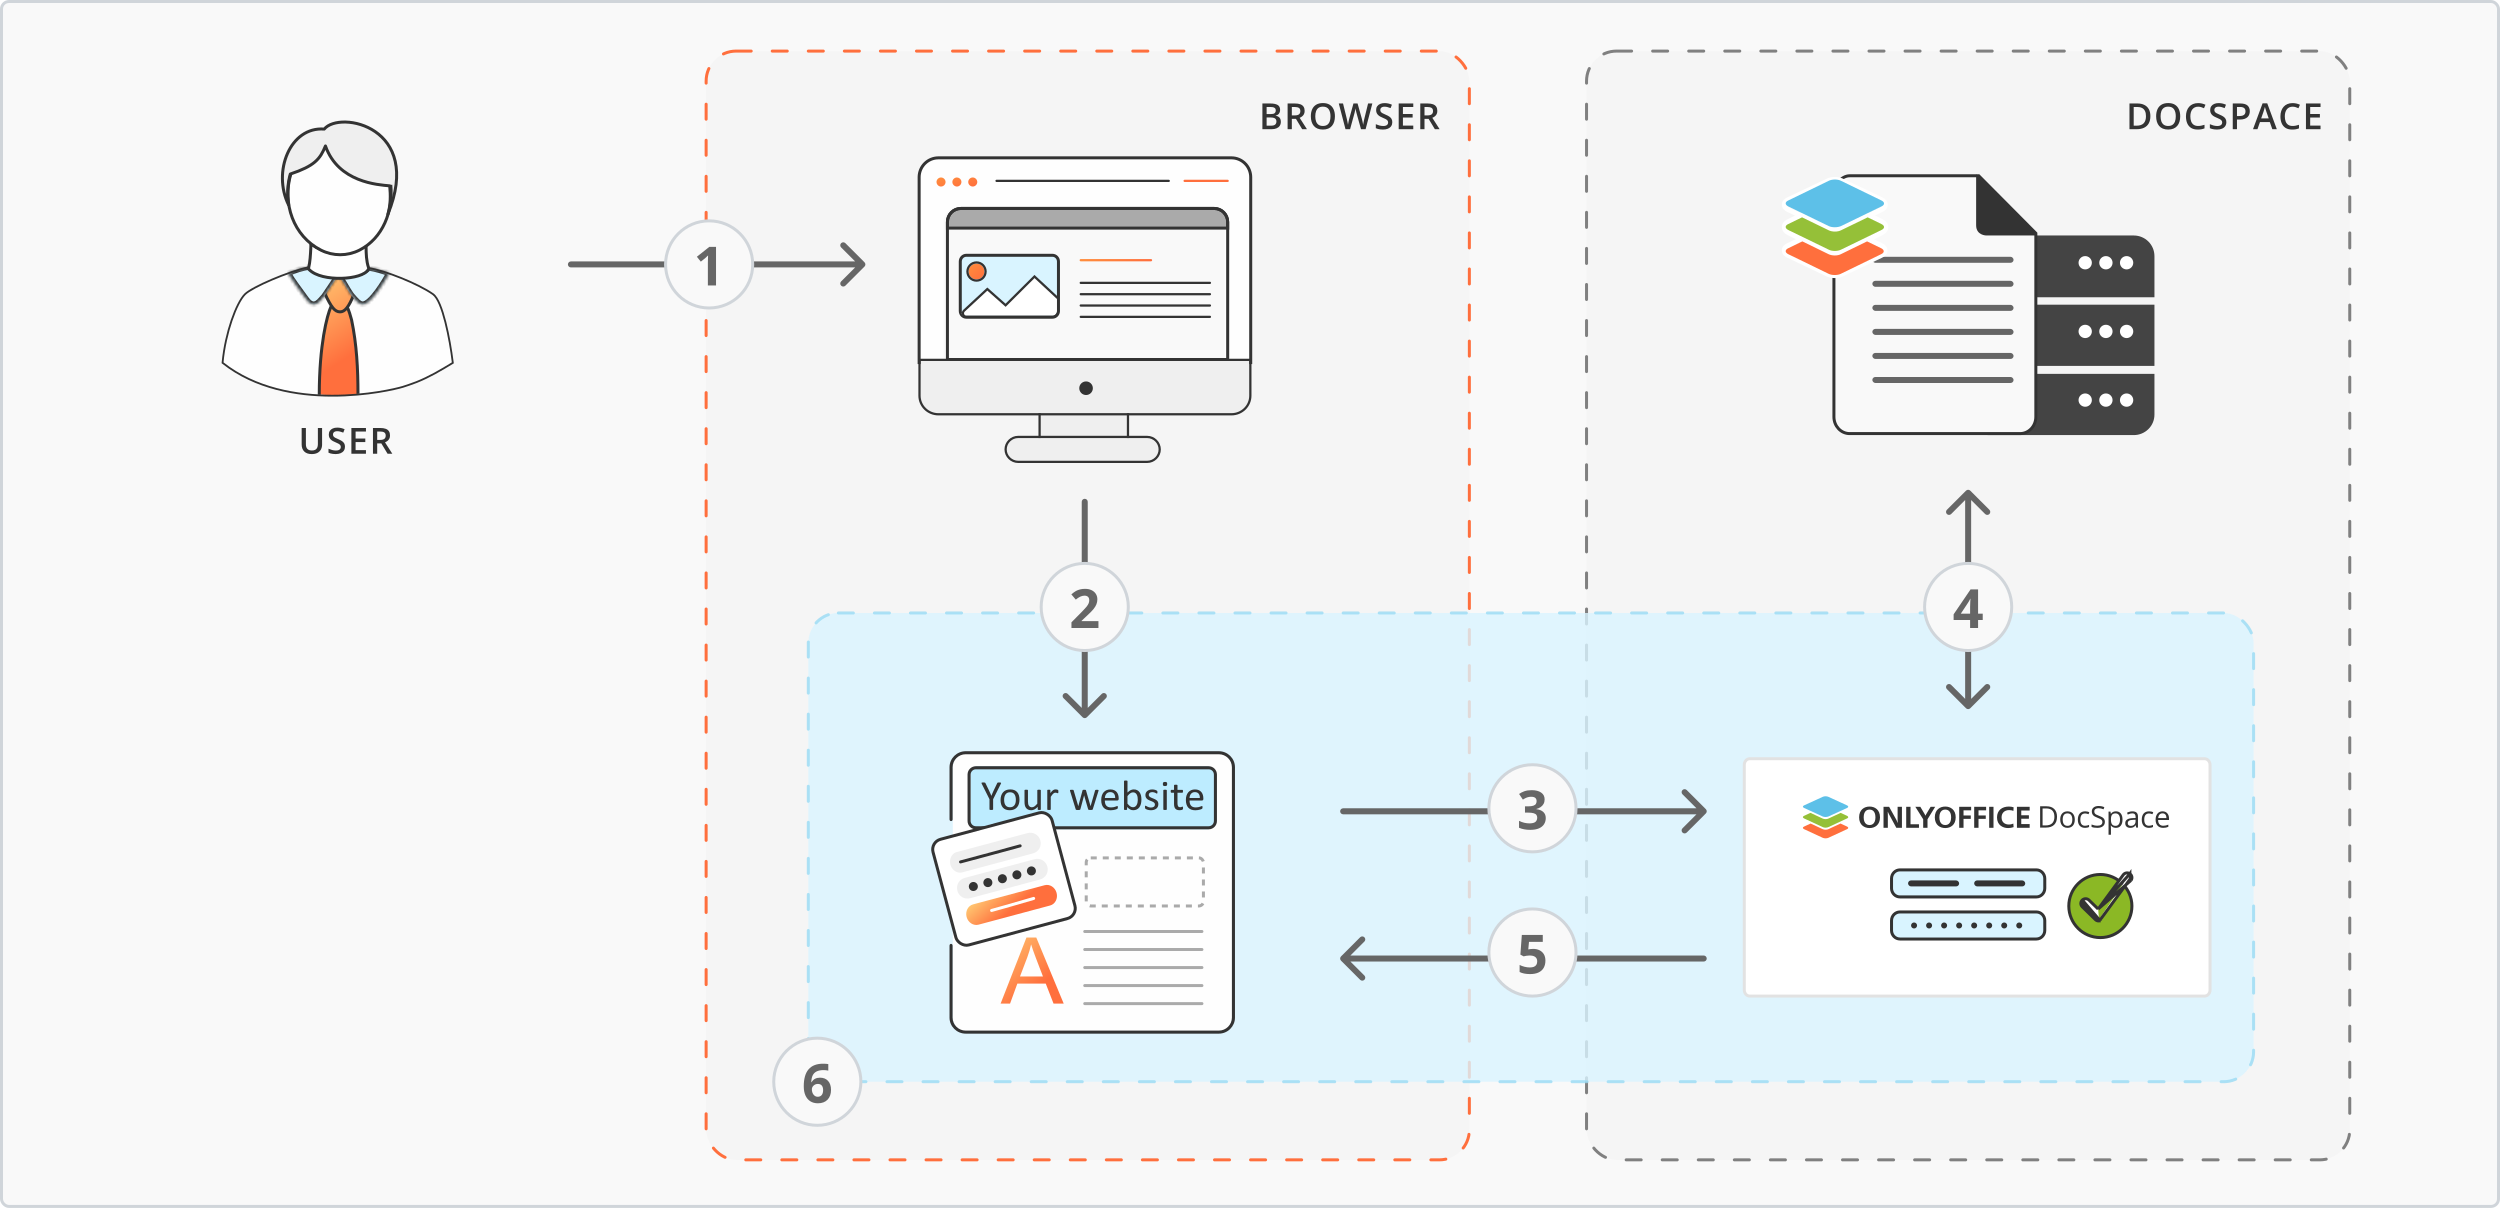 <svg width="832" height="402" viewBox="0 0 832 402" fill="none" xmlns="http://www.w3.org/2000/svg">
<rect x="0.5" y="0.5" width="831" height="401" rx="2.5" fill="#F9F9F9"/>
<rect x="0.5" y="0.5" width="831" height="401" rx="2.5" stroke="#D0D5DA"/>
<rect x="528" y="17" width="254" height="369" rx="10" fill="#F5F5F5" stroke="#808080" stroke-linecap="round" stroke-linejoin="round" stroke-dasharray="5 7"/>
<rect x="235" y="17" width="254" height="369" rx="10" fill="#F5F5F5" stroke="#FF6F3D" stroke-linecap="round" stroke-linejoin="round" stroke-dasharray="5 7"/>
<rect opacity="0.8" x="269" y="204" width="481" height="156" rx="10" fill="#D9F4FF" stroke="#9ADAF3" stroke-linecap="round" stroke-linejoin="round" stroke-dasharray="5 7"/>
<g clip-path="url(#clip0_19_6984)">
<path fill-rule="evenodd" clip-rule="evenodd" d="M321.923 250.555H405.177C407.831 250.555 410 252.723 410 255.377V338.631C410 341.285 407.831 343.454 405.177 343.454H321.923C319.269 343.454 317.101 341.285 317.101 338.631V255.377C317.101 252.723 319.279 250.555 321.923 250.555Z" fill="#FEFEFE"/>
<path fill-rule="evenodd" clip-rule="evenodd" d="M325.215 255H401.784C403.005 255 404 256.07 404 257.384V273.616C404 274.93 403.005 276 401.784 276H325.215C323.994 276 323 274.93 323 273.616V257.373C323 256.07 323.994 255 325.215 255Z" fill="#BDECFF"/>
<path fill-rule="evenodd" clip-rule="evenodd" d="M324.751 255H402.248C403.006 255 403.694 255.312 404.192 255.816C404.691 256.32 405 257.015 405 257.781V273.219C405 273.985 404.691 274.68 404.192 275.184C403.694 275.688 403.006 276 402.248 276H324.751C323.993 276 323.305 275.688 322.807 275.184C322.309 274.68 322 273.985 322 273.219V257.771C322 257.005 322.309 256.31 322.807 255.806C323.305 255.312 323.993 255 324.751 255ZM402.248 256.028H324.751C324.272 256.028 323.844 256.229 323.535 256.542C323.226 256.854 323.026 257.298 323.026 257.781V273.219C323.026 273.702 323.226 274.136 323.535 274.458C323.844 274.771 324.282 274.972 324.751 274.972H402.248C402.727 274.972 403.156 274.771 403.474 274.458C403.783 274.146 403.983 273.702 403.983 273.219V257.771C403.983 257.287 403.783 256.854 403.474 256.532C403.165 256.219 402.727 256.028 402.248 256.028Z" fill="#333333"/>
<rect x="309.612" y="280.224" width="41" height="36.404" rx="3.5" transform="rotate(-15 309.612 280.224)" fill="white" stroke="#333333"/>
<path fill-rule="evenodd" clip-rule="evenodd" d="M318.282 283.602L341.947 277.26C343.879 276.742 345.743 277.869 346.233 279.731C346.737 281.595 345.689 283.498 343.758 284.015L320.092 290.357C318.634 290.753 316.778 289.612 316.288 287.749C315.784 285.886 316.822 283.981 318.282 283.602Z" fill="#EFEFEF"/>
<path d="M319.669 286.847L329.328 284.259L339.501 281.5" stroke="#333333" stroke-linecap="round" stroke-linejoin="round"/>
<path fill-rule="evenodd" clip-rule="evenodd" d="M323.854 300.97L347.656 294.598C349.35 294.139 351.144 295.29 351.632 297.153C352.137 299.016 351.161 300.911 349.466 301.353L325.664 307.725C323.97 308.184 322.176 307.033 321.687 305.171C321.183 303.307 322.159 301.412 323.854 300.97Z" fill="url(#paint0_linear_19_6984)"/>
<path d="M330 303.001L334.496 301.742L344 299" stroke="white" stroke-linecap="round" stroke-linejoin="round"/>
<path fill-rule="evenodd" clip-rule="evenodd" d="M321.093 292.159L344.276 285.953C346.208 285.436 348.072 286.56 348.561 288.422C349.065 290.286 348.018 292.191 346.087 292.709L322.903 298.914C320.972 299.438 319.107 298.305 318.617 296.443C318.113 294.579 319.161 292.677 321.093 292.159Z" fill="#EFEFEF"/>
<path fill-rule="evenodd" clip-rule="evenodd" d="M323.544 293.573C324.342 293.352 325.174 293.831 325.379 294.632C325.6 295.434 325.126 296.269 324.312 296.472C323.515 296.693 322.683 296.214 322.478 295.396C322.273 294.611 322.747 293.793 323.544 293.573Z" fill="#333333"/>
<path fill-rule="evenodd" clip-rule="evenodd" d="M328.374 292.279C329.171 292.058 330.004 292.537 330.208 293.338C330.43 294.14 329.956 294.975 329.142 295.179C328.344 295.399 327.512 294.921 327.307 294.102C327.103 293.317 327.577 292.499 328.374 292.279Z" fill="#333333"/>
<path fill-rule="evenodd" clip-rule="evenodd" d="M333.204 290.985C334.001 290.764 334.833 291.243 335.038 292.044C335.26 292.846 334.786 293.681 333.971 293.885C333.174 294.105 332.342 293.627 332.137 292.808C331.932 292.023 332.406 291.205 333.204 290.985Z" fill="#333333"/>
<path fill-rule="evenodd" clip-rule="evenodd" d="M338.033 289.69C338.831 289.47 339.663 289.948 339.868 290.75C340.089 291.552 339.615 292.387 338.801 292.59C338.004 292.811 337.171 292.332 336.967 291.513C336.762 290.729 337.236 289.911 338.033 289.69Z" fill="#333333"/>
<path fill-rule="evenodd" clip-rule="evenodd" d="M342.863 288.396C343.66 288.176 344.492 288.654 344.697 289.456C344.919 290.258 344.445 291.093 343.63 291.296C342.833 291.517 342.001 291.038 341.796 290.219C341.591 289.435 342.065 288.617 342.863 288.396Z" fill="#333333"/>
<path fill-rule="evenodd" clip-rule="evenodd" d="M333 334L341.608 312H344.87L354 334H350.62L348.021 327.333H338.576L336.143 334H333ZM339.452 324.971H347.097L344.76 318.876C344.057 317.026 343.52 315.492 343.149 314.284C342.841 315.717 342.43 317.126 341.909 318.52L339.452 324.971Z" fill="url(#paint1_linear_19_6984)"/>
<path fill-rule="evenodd" clip-rule="evenodd" d="M330.509 265.984V269.331C330.509 269.37 330.499 269.4 330.48 269.43C330.46 269.46 330.43 269.479 330.381 269.499C330.331 269.519 330.272 269.529 330.193 269.539C330.113 269.549 330.014 269.559 329.905 269.559C329.786 269.559 329.687 269.559 329.618 269.539C329.539 269.529 329.479 269.509 329.43 269.499C329.38 269.479 329.351 269.46 329.331 269.43C329.311 269.4 329.301 269.37 329.301 269.331V265.984L326.736 260.864C326.687 260.755 326.657 260.676 326.637 260.616C326.627 260.557 326.637 260.507 326.677 260.478C326.707 260.448 326.776 260.428 326.865 260.418C326.954 260.408 327.073 260.408 327.232 260.408C327.37 260.408 327.489 260.408 327.568 260.418C327.657 260.428 327.727 260.438 327.776 260.458C327.826 260.478 327.865 260.497 327.895 260.527C327.915 260.557 327.945 260.596 327.964 260.646L329.222 263.25C329.341 263.498 329.45 263.756 329.569 264.023C329.687 264.3 329.806 264.568 329.925 264.845H329.935C330.044 264.577 330.153 264.31 330.262 264.053C330.381 263.785 330.49 263.528 330.608 263.27L331.866 260.646C331.876 260.596 331.896 260.557 331.926 260.527C331.955 260.497 331.985 260.468 332.034 260.458C332.084 260.438 332.143 260.428 332.223 260.418C332.302 260.408 332.401 260.408 332.53 260.408C332.698 260.408 332.827 260.408 332.926 260.428C333.025 260.438 333.084 260.458 333.124 260.497C333.163 260.527 333.173 260.577 333.163 260.636C333.153 260.696 333.124 260.775 333.064 260.884L330.509 265.984ZM339.283 266.112C339.283 265.588 339.214 265.112 339.095 264.686C338.966 264.261 338.768 263.904 338.511 263.617C338.253 263.32 337.937 263.102 337.55 262.943C337.164 262.785 336.709 262.716 336.194 262.716C335.659 262.716 335.193 262.805 334.787 262.973C334.381 263.151 334.055 263.389 333.787 263.706C333.52 264.023 333.322 264.389 333.183 264.825C333.054 265.261 332.985 265.726 332.985 266.241C332.985 266.776 333.045 267.251 333.173 267.677C333.302 268.093 333.49 268.459 333.748 268.747C334.005 269.044 334.322 269.262 334.708 269.42C335.094 269.578 335.55 269.648 336.065 269.648C336.6 269.648 337.065 269.559 337.471 269.38C337.877 269.202 338.214 268.964 338.481 268.648C338.749 268.331 338.957 267.964 339.085 267.529C339.214 267.103 339.283 266.627 339.283 266.112ZM338.075 266.182C338.075 266.548 338.036 266.885 337.966 267.182C337.897 267.489 337.778 267.746 337.61 267.964C337.451 268.182 337.243 268.35 336.996 268.479C336.748 268.598 336.451 268.657 336.114 268.657C335.748 268.657 335.431 268.588 335.184 268.459C334.936 268.331 334.738 268.143 334.589 267.925C334.441 267.697 334.332 267.43 334.273 267.132C334.203 266.825 334.173 266.499 334.173 266.152C334.173 265.796 334.213 265.459 334.292 265.152C334.372 264.845 334.49 264.587 334.649 264.36C334.807 264.142 335.005 263.963 335.253 263.845C335.5 263.726 335.798 263.666 336.134 263.666C336.501 263.666 336.818 263.736 337.065 263.864C337.313 263.993 337.511 264.181 337.659 264.409C337.808 264.637 337.907 264.904 337.976 265.211C338.046 265.518 338.075 265.845 338.075 266.182ZM346.394 269.341C346.394 269.38 346.384 269.41 346.374 269.44C346.354 269.46 346.324 269.489 346.285 269.509C346.245 269.529 346.186 269.539 346.116 269.549C346.047 269.559 345.968 269.559 345.869 269.559C345.76 269.559 345.671 269.559 345.611 269.549C345.542 269.539 345.493 269.529 345.453 269.509C345.413 269.489 345.384 269.47 345.374 269.44C345.354 269.41 345.354 269.38 345.354 269.341V268.509C344.997 268.905 344.641 269.192 344.284 269.37C343.938 269.549 343.581 269.648 343.225 269.648C342.799 269.648 342.452 269.578 342.165 269.44C341.878 269.301 341.64 269.113 341.462 268.865C341.284 268.628 341.155 268.35 341.076 268.024C340.997 267.707 340.957 267.311 340.957 266.855V263.033C340.957 262.993 340.967 262.963 340.977 262.934C340.997 262.914 341.026 262.884 341.076 262.864C341.125 262.844 341.185 262.825 341.254 262.825C341.323 262.815 341.422 262.815 341.531 262.815C341.64 262.815 341.739 262.815 341.809 262.825C341.878 262.835 341.937 262.844 341.987 262.864C342.026 262.884 342.056 262.914 342.076 262.934C342.096 262.963 342.106 262.993 342.106 263.033V266.707C342.106 267.073 342.135 267.37 342.185 267.598C342.234 267.816 342.324 268.014 342.433 268.162C342.541 268.321 342.68 268.44 342.848 268.529C343.017 268.618 343.215 268.657 343.433 268.657C343.72 268.657 344.007 268.558 344.294 268.35C344.581 268.143 344.888 267.845 345.215 267.449V263.033C345.215 262.993 345.225 262.963 345.235 262.934C345.255 262.914 345.285 262.884 345.334 262.864C345.384 262.844 345.443 262.825 345.512 262.825C345.582 262.815 345.681 262.815 345.799 262.815C345.908 262.815 346.007 262.815 346.077 262.825C346.146 262.835 346.215 262.844 346.255 262.864C346.295 262.884 346.324 262.914 346.354 262.934C346.374 262.963 346.384 262.993 346.384 263.033V269.341H346.394ZM352.226 263.439C352.226 263.538 352.226 263.627 352.217 263.696C352.217 263.765 352.207 263.825 352.187 263.864C352.177 263.904 352.157 263.934 352.137 263.954C352.118 263.973 352.088 263.983 352.048 263.983C352.009 263.983 351.969 263.973 351.91 263.954C351.85 263.934 351.791 263.914 351.731 263.894C351.662 263.874 351.593 263.855 351.504 263.835C351.424 263.815 351.325 263.805 351.226 263.805C351.107 263.805 350.999 263.825 350.88 263.874C350.771 263.924 350.652 264.003 350.523 264.112C350.394 264.221 350.266 264.36 350.137 264.538C350.008 264.716 349.85 264.934 349.691 265.191V269.341C349.691 269.38 349.681 269.41 349.662 269.44C349.642 269.46 349.612 269.489 349.573 269.509C349.533 269.529 349.473 269.539 349.394 269.549C349.325 269.559 349.226 269.559 349.107 269.559C348.988 269.559 348.899 269.559 348.82 269.549C348.741 269.539 348.681 269.529 348.642 269.509C348.592 269.489 348.562 269.47 348.553 269.44C348.533 269.41 348.533 269.38 348.533 269.341V263.033C348.533 262.993 348.543 262.963 348.553 262.934C348.562 262.914 348.592 262.884 348.632 262.864C348.671 262.844 348.731 262.825 348.79 262.825C348.859 262.815 348.939 262.815 349.048 262.815C349.147 262.815 349.236 262.815 349.305 262.825C349.374 262.835 349.424 262.844 349.464 262.864C349.503 262.884 349.533 262.914 349.543 262.934C349.563 262.963 349.563 262.993 349.563 263.033V263.954C349.731 263.696 349.899 263.498 350.048 263.33C350.206 263.171 350.345 263.043 350.484 262.953C350.622 262.864 350.751 262.805 350.89 262.765C351.028 262.726 351.157 262.716 351.296 262.716C351.355 262.716 351.424 262.716 351.504 262.726C351.583 262.736 351.662 262.745 351.741 262.765C351.83 262.785 351.9 262.805 351.969 262.835C352.038 262.854 352.088 262.884 352.108 262.904C352.137 262.924 352.157 262.953 352.167 262.973C352.177 262.993 352.187 263.023 352.197 263.052C352.207 263.082 352.207 263.132 352.207 263.191C352.226 263.25 352.226 263.33 352.226 263.439ZM365.605 263.013C365.605 263.043 365.605 263.082 365.595 263.132C365.586 263.181 365.566 263.241 365.546 263.31L363.684 269.301C363.674 269.351 363.645 269.4 363.615 269.43C363.585 269.46 363.546 269.489 363.486 269.509C363.427 269.529 363.357 269.539 363.268 269.549C363.179 269.559 363.06 269.559 362.922 269.559C362.773 269.559 362.654 269.559 362.555 269.549C362.456 269.539 362.377 269.529 362.318 269.509C362.258 269.489 362.219 269.46 362.189 269.43C362.159 269.4 362.139 269.361 362.129 269.311L360.802 264.736L360.793 264.676L360.783 264.736L359.555 269.311C359.545 269.361 359.515 269.41 359.485 269.44C359.456 269.47 359.406 269.499 359.347 269.519C359.287 269.539 359.208 269.549 359.109 269.559C359.01 269.569 358.891 269.569 358.753 269.569C358.604 269.569 358.495 269.569 358.396 269.559C358.307 269.549 358.228 269.539 358.178 269.519C358.119 269.499 358.079 269.47 358.049 269.44C358.02 269.41 358 269.37 357.99 269.321L356.148 263.33C356.128 263.26 356.108 263.201 356.099 263.151C356.089 263.102 356.089 263.062 356.089 263.033C356.089 262.993 356.099 262.953 356.118 262.934C356.138 262.914 356.168 262.884 356.217 262.874C356.257 262.854 356.316 262.844 356.396 262.844C356.475 262.844 356.564 262.835 356.673 262.835C356.802 262.835 356.911 262.835 356.99 262.844C357.069 262.854 357.128 262.864 357.178 262.884C357.218 262.904 357.247 262.924 357.267 262.953C357.287 262.983 357.297 263.023 357.317 263.062L358.842 268.271L358.852 268.331L358.861 268.271L360.258 263.062C360.268 263.023 360.278 262.983 360.307 262.953C360.327 262.924 360.357 262.904 360.396 262.884C360.436 262.864 360.495 262.854 360.565 262.844C360.634 262.835 360.733 262.835 360.852 262.835C360.961 262.835 361.06 262.835 361.129 262.844C361.199 262.854 361.258 262.864 361.298 262.884C361.337 262.904 361.367 262.924 361.387 262.953C361.406 262.983 361.416 263.013 361.426 263.052L362.932 268.281L362.941 268.341L362.951 268.281L364.447 263.072C364.457 263.033 364.466 262.993 364.496 262.963C364.516 262.934 364.546 262.914 364.595 262.894C364.635 262.874 364.694 262.864 364.773 262.854C364.853 262.844 364.952 262.844 365.071 262.844C365.179 262.844 365.279 262.844 365.338 262.854C365.407 262.854 365.457 262.874 365.496 262.894C365.536 262.914 365.566 262.934 365.586 262.953C365.595 262.943 365.605 262.973 365.605 263.013ZM372.29 265.904C372.29 266.083 372.24 266.211 372.151 266.291C372.062 266.37 371.953 266.41 371.834 266.41H367.685C367.685 266.766 367.725 267.073 367.794 267.36C367.863 267.647 367.982 267.885 368.15 268.083C368.309 268.281 368.527 268.44 368.784 268.549C369.052 268.657 369.368 268.707 369.745 268.707C370.042 268.707 370.309 268.687 370.547 268.638C370.785 268.588 370.983 268.539 371.151 268.479C371.319 268.42 371.468 268.36 371.577 268.321C371.686 268.271 371.765 268.242 371.824 268.242C371.854 268.242 371.884 268.251 371.913 268.261C371.933 268.281 371.963 268.301 371.973 268.331C371.983 268.36 372.003 268.41 372.003 268.469C372.013 268.529 372.013 268.598 372.013 268.687C372.013 268.747 372.013 268.796 372.003 268.846C372.003 268.885 371.993 268.925 371.983 268.964C371.973 269.004 371.963 269.034 371.943 269.063C371.923 269.093 371.904 269.113 371.884 269.143C371.854 269.172 371.785 269.212 371.656 269.271C371.527 269.331 371.369 269.39 371.171 269.44C370.973 269.499 370.735 269.549 370.478 269.588C370.21 269.638 369.933 269.658 369.636 269.658C369.121 269.658 368.665 269.588 368.269 269.44C367.883 269.301 367.556 269.083 367.289 268.796C367.021 268.509 366.823 268.152 366.685 267.717C366.546 267.291 366.487 266.786 366.487 266.221C366.487 265.677 366.556 265.191 366.695 264.756C366.833 264.33 367.041 263.954 367.299 263.656C367.566 263.359 367.883 263.122 368.259 262.963C368.636 262.805 369.052 262.726 369.517 262.726C370.012 262.726 370.438 262.805 370.785 262.963C371.131 263.122 371.418 263.34 371.646 263.607C371.864 263.874 372.032 264.191 372.141 264.558C372.25 264.924 372.3 265.31 372.3 265.716V265.904H372.29ZM371.131 265.568C371.141 264.964 371.012 264.478 370.725 264.132C370.438 263.785 370.022 263.617 369.467 263.617C369.18 263.617 368.933 263.666 368.715 263.775C368.497 263.884 368.319 264.023 368.17 264.211C368.022 264.389 367.913 264.597 367.833 264.835C367.754 265.073 367.705 265.32 367.695 265.578H371.131V265.568ZM379.866 266.093C379.866 266.637 379.806 267.132 379.687 267.568C379.568 268.004 379.4 268.38 379.162 268.687C378.935 268.994 378.647 269.232 378.311 269.39C377.974 269.559 377.588 269.638 377.162 269.638C376.964 269.638 376.776 269.618 376.607 269.578C376.439 269.539 376.271 269.479 376.112 269.39C375.954 269.301 375.786 269.192 375.617 269.054C375.459 268.915 375.28 268.756 375.102 268.568V269.341C375.102 269.38 375.092 269.41 375.073 269.44C375.053 269.47 375.023 269.489 374.983 269.509C374.944 269.529 374.884 269.539 374.825 269.549C374.766 269.559 374.676 269.559 374.577 269.559C374.488 269.559 374.399 269.559 374.34 269.549C374.27 269.539 374.221 269.529 374.181 269.509C374.142 269.489 374.112 269.47 374.092 269.44C374.082 269.41 374.072 269.38 374.072 269.341V259.983C374.072 259.943 374.082 259.913 374.092 259.883C374.112 259.854 374.142 259.834 374.181 259.814C374.221 259.794 374.28 259.784 374.359 259.775C374.439 259.765 374.528 259.765 374.647 259.765C374.766 259.765 374.855 259.765 374.934 259.775C375.013 259.784 375.073 259.794 375.112 259.814C375.152 259.834 375.181 259.854 375.201 259.883C375.221 259.913 375.231 259.943 375.231 259.983V263.756C375.419 263.567 375.597 263.399 375.776 263.27C375.954 263.142 376.122 263.033 376.291 262.953C376.459 262.874 376.627 262.815 376.796 262.775C376.964 262.736 377.142 262.716 377.33 262.716C377.786 262.716 378.182 262.805 378.499 262.993C378.826 263.171 379.083 263.419 379.291 263.726C379.489 264.033 379.648 264.389 379.737 264.805C379.816 265.201 379.866 265.637 379.866 266.093ZM378.657 266.231C378.657 265.904 378.638 265.597 378.588 265.29C378.539 264.983 378.459 264.716 378.331 264.478C378.212 264.241 378.053 264.053 377.845 263.914C377.647 263.775 377.39 263.696 377.093 263.696C376.944 263.696 376.796 263.716 376.647 263.756C376.499 263.795 376.35 263.874 376.201 263.973C376.053 264.072 375.894 264.201 375.736 264.35C375.578 264.498 375.399 264.696 375.221 264.934V267.449C375.538 267.836 375.845 268.133 376.132 268.341C376.419 268.539 376.726 268.648 377.043 268.648C377.33 268.648 377.578 268.578 377.786 268.44C377.994 268.301 378.162 268.113 378.291 267.875C378.42 267.647 378.509 267.38 378.568 267.093C378.628 266.816 378.657 266.528 378.657 266.231ZM385.5 267.618C385.5 267.944 385.441 268.232 385.322 268.479C385.203 268.727 385.035 268.945 384.817 269.113C384.599 269.281 384.332 269.42 384.035 269.509C383.728 269.598 383.401 269.648 383.034 269.648C382.807 269.648 382.599 269.628 382.391 269.598C382.183 269.569 382.005 269.519 381.846 269.47C381.688 269.42 381.549 269.361 381.44 269.301C381.331 269.242 381.242 269.192 381.193 269.143C381.143 269.093 381.103 269.034 381.084 268.945C381.064 268.865 381.044 268.747 381.044 268.598C381.044 268.509 381.044 268.44 381.054 268.38C381.064 268.321 381.074 268.271 381.084 268.232C381.093 268.192 381.123 268.172 381.143 268.152C381.173 268.133 381.202 268.133 381.232 268.133C381.282 268.133 381.361 268.162 381.46 268.232C381.559 268.291 381.688 268.36 381.826 268.44C381.975 268.509 382.143 268.578 382.351 268.648C382.549 268.707 382.777 268.747 383.044 268.747C383.242 268.747 383.421 268.727 383.579 268.677C383.738 268.638 383.876 268.578 383.995 268.489C384.114 268.41 384.203 268.301 384.262 268.172C384.322 268.043 384.352 267.895 384.352 267.717C384.352 267.538 384.302 267.39 384.213 267.271C384.124 267.152 384.005 267.043 383.856 266.944C383.708 266.855 383.539 266.766 383.351 266.697C383.163 266.627 382.975 266.548 382.777 266.469C382.579 266.39 382.391 266.301 382.193 266.202C382.005 266.103 381.836 265.984 381.688 265.835C381.539 265.687 381.42 265.518 381.331 265.32C381.242 265.122 381.193 264.884 381.193 264.597C381.193 264.35 381.242 264.112 381.331 263.884C381.43 263.656 381.569 263.458 381.767 263.29C381.965 263.122 382.203 262.983 382.49 262.874C382.777 262.775 383.114 262.726 383.5 262.726C383.668 262.726 383.837 262.736 384.005 262.765C384.173 262.795 384.322 262.835 384.46 262.874C384.599 262.914 384.708 262.963 384.807 263.013C384.906 263.062 384.975 263.112 385.025 263.151C385.074 263.191 385.104 263.221 385.124 263.25C385.144 263.28 385.154 263.31 385.164 263.35C385.173 263.379 385.173 263.429 385.183 263.478C385.193 263.528 385.193 263.597 385.193 263.666C385.193 263.746 385.193 263.815 385.183 263.874C385.173 263.934 385.164 263.983 385.144 264.013C385.124 264.053 385.104 264.082 385.084 264.092C385.065 264.112 385.035 264.112 385.005 264.112C384.966 264.112 384.906 264.082 384.817 264.033C384.738 263.983 384.639 263.924 384.51 263.864C384.381 263.805 384.233 263.746 384.064 263.696C383.896 263.647 383.698 263.617 383.48 263.617C383.282 263.617 383.114 263.637 382.965 263.686C382.817 263.726 382.688 263.795 382.599 263.874C382.5 263.954 382.43 264.053 382.381 264.162C382.331 264.27 382.312 264.389 382.312 264.518C382.312 264.696 382.361 264.855 382.45 264.974C382.539 265.102 382.668 265.201 382.817 265.3C382.965 265.39 383.133 265.479 383.332 265.558C383.52 265.627 383.718 265.706 383.916 265.786C384.114 265.865 384.312 265.954 384.5 266.053C384.698 266.152 384.866 266.271 385.015 266.41C385.164 266.548 385.282 266.716 385.372 266.915C385.451 267.113 385.5 267.35 385.5 267.618ZM388.313 269.341C388.313 269.38 388.303 269.41 388.283 269.44C388.263 269.46 388.233 269.489 388.194 269.509C388.154 269.529 388.095 269.539 388.016 269.549C387.946 269.559 387.847 269.559 387.728 269.559C387.61 269.559 387.52 269.559 387.441 269.549C387.362 269.539 387.303 269.529 387.263 269.509C387.213 269.489 387.184 269.47 387.174 269.44C387.154 269.41 387.154 269.38 387.154 269.341V263.033C387.154 263.003 387.164 262.963 387.174 262.943C387.194 262.914 387.223 262.894 387.263 262.874C387.303 262.854 387.362 262.844 387.441 262.835C387.511 262.825 387.61 262.825 387.728 262.825C387.847 262.825 387.946 262.825 388.016 262.835C388.095 262.844 388.144 262.854 388.194 262.874C388.233 262.894 388.263 262.914 388.283 262.943C388.303 262.973 388.313 263.003 388.313 263.033V269.341ZM388.441 260.903C388.441 261.181 388.392 261.359 388.283 261.458C388.184 261.557 387.996 261.607 387.709 261.607C387.431 261.607 387.253 261.557 387.144 261.468C387.045 261.369 386.996 261.191 386.996 260.923C386.996 260.646 387.045 260.468 387.154 260.369C387.253 260.27 387.441 260.22 387.719 260.22C387.996 260.22 388.174 260.27 388.283 260.359C388.392 260.448 388.441 260.636 388.441 260.903ZM393.72 268.875C393.72 269.014 393.71 269.123 393.69 269.202C393.67 269.281 393.64 269.341 393.611 269.38C393.571 269.42 393.522 269.45 393.442 269.489C393.373 269.519 393.284 269.549 393.185 269.569C393.086 269.588 392.987 269.608 392.878 269.618C392.769 269.628 392.66 269.638 392.561 269.638C392.234 269.638 391.957 269.598 391.719 269.509C391.492 269.42 391.293 269.291 391.145 269.113C390.996 268.935 390.887 268.717 390.818 268.45C390.749 268.182 390.719 267.865 390.719 267.499V263.815H389.828C389.759 263.815 389.699 263.775 389.659 263.706C389.62 263.637 389.6 263.508 389.6 263.34C389.6 263.25 389.6 263.181 389.62 263.122C389.63 263.062 389.65 263.013 389.669 262.973C389.689 262.934 389.719 262.904 389.739 262.884C389.768 262.864 389.808 262.864 389.838 262.864H390.719V261.369C390.719 261.339 390.729 261.3 390.739 261.28C390.759 261.25 390.788 261.23 390.828 261.21C390.868 261.191 390.927 261.171 391.006 261.161C391.076 261.151 391.175 261.151 391.284 261.151C391.402 261.151 391.501 261.151 391.571 261.161C391.65 261.171 391.709 261.181 391.749 261.21C391.789 261.23 391.818 261.26 391.838 261.28C391.858 261.31 391.868 261.339 391.868 261.369V262.864H393.472C393.512 262.864 393.541 262.874 393.571 262.884C393.601 262.904 393.621 262.934 393.64 262.973C393.66 263.013 393.68 263.062 393.69 263.122C393.7 263.181 393.7 263.26 393.7 263.34C393.7 263.508 393.68 263.627 393.64 263.706C393.601 263.785 393.541 263.815 393.472 263.815H391.868V267.321C391.868 267.756 391.937 268.083 392.056 268.301C392.185 268.519 392.412 268.638 392.739 268.638C392.848 268.638 392.937 268.628 393.026 268.608C393.106 268.588 393.185 268.568 393.244 268.539C393.304 268.519 393.363 268.489 393.413 268.469C393.462 268.45 393.502 268.44 393.541 268.44C393.561 268.44 393.591 268.44 393.611 268.459C393.631 268.469 393.65 268.489 393.66 268.529C393.67 268.558 393.68 268.608 393.69 268.667C393.71 268.717 393.72 268.786 393.72 268.875ZM400.473 265.904C400.473 266.083 400.424 266.211 400.335 266.291C400.246 266.37 400.137 266.41 400.018 266.41H395.879C395.879 266.766 395.918 267.073 395.987 267.36C396.057 267.647 396.176 267.885 396.344 268.083C396.502 268.281 396.72 268.44 396.978 268.549C397.245 268.657 397.562 268.707 397.938 268.707C398.235 268.707 398.503 268.687 398.74 268.638C398.978 268.588 399.176 268.539 399.345 268.479C399.513 268.42 399.652 268.36 399.76 268.321C399.869 268.271 399.949 268.242 400.008 268.242C400.038 268.242 400.067 268.251 400.097 268.261C400.117 268.281 400.147 268.301 400.157 268.331C400.176 268.36 400.186 268.41 400.186 268.469C400.196 268.529 400.196 268.598 400.196 268.687C400.196 268.747 400.196 268.796 400.186 268.846C400.186 268.885 400.176 268.925 400.166 268.964C400.157 269.004 400.147 269.034 400.127 269.063C400.107 269.093 400.087 269.113 400.067 269.143C400.038 269.172 399.968 269.212 399.84 269.271C399.711 269.331 399.552 269.39 399.354 269.44C399.156 269.499 398.919 269.549 398.661 269.588C398.394 269.638 398.117 269.658 397.819 269.658C397.305 269.658 396.849 269.588 396.453 269.44C396.067 269.301 395.74 269.083 395.472 268.796C395.205 268.509 395.007 268.152 394.868 267.717C394.73 267.291 394.66 266.786 394.66 266.221C394.66 265.677 394.73 265.191 394.868 264.756C395.007 264.33 395.215 263.954 395.472 263.656C395.74 263.359 396.057 263.122 396.433 262.963C396.809 262.805 397.225 262.726 397.691 262.726C398.186 262.726 398.612 262.805 398.958 262.963C399.305 263.122 399.592 263.34 399.82 263.607C400.038 263.874 400.206 264.191 400.315 264.558C400.424 264.924 400.473 265.31 400.473 265.716V265.904ZM399.305 265.568C399.325 264.964 399.186 264.478 398.899 264.132C398.612 263.785 398.196 263.617 397.641 263.617C397.354 263.617 397.106 263.666 396.889 263.775C396.671 263.884 396.492 264.023 396.344 264.211C396.195 264.389 396.086 264.597 396.007 264.835C395.928 265.073 395.879 265.32 395.879 265.578H399.305V265.568Z" fill="#333333"/>
<path fill-rule="evenodd" clip-rule="evenodd" d="M316 272.66V255.333C316 253.866 316.611 252.538 317.582 251.566C318.564 250.605 319.907 250 321.389 250H405.61C407.093 250 408.435 250.595 409.417 251.566C410.398 252.538 411 253.866 411 255.333V338.667C411 340.134 410.388 341.462 409.417 342.434C408.445 343.405 407.093 344 405.61 344H321.389C319.907 344 318.564 343.405 317.582 342.434C316.601 341.462 316 340.134 316 338.667V314.728C316 313.916 317.021 313.916 317.021 314.728V338.667C317.021 339.857 317.512 340.937 318.304 341.72C319.095 342.503 320.187 342.989 321.389 342.989H405.61C406.812 342.989 407.904 342.503 408.695 341.72C409.487 340.937 409.978 339.857 409.978 338.667V255.333C409.978 254.143 409.487 253.063 408.695 252.28C407.904 251.497 406.812 251.011 405.61 251.011H321.389C320.187 251.011 319.095 251.497 318.304 252.28C317.522 253.063 317.031 254.143 317.031 255.333V272.68C317.031 273.453 316 273.463 316 272.66Z" fill="#333333"/>
<path d="M361 310H400M361 316H400" stroke="#AAAAAA" stroke-linecap="round" stroke-linejoin="round"/>
<path d="M361 322H400M361 328H400" stroke="#AAAAAA" stroke-linecap="round" stroke-linejoin="round"/>
<path d="M361 334H400" stroke="#AAAAAA" stroke-linecap="round" stroke-linejoin="round"/>
<rect x="361.5" y="285.5" width="39" height="16" rx="1.5" stroke="#AAAAAA" stroke-dasharray="2 2"/>
</g>
<path d="M190 87C189.448 87 189 87.448 189 88C189 88.552 189.448 89 190 89L190 87ZM287.707 88.707C288.098 88.317 288.098 87.683 287.707 87.293L281.343 80.929C280.953 80.538 280.319 80.538 279.929 80.929C279.538 81.32 279.538 81.953 279.929 82.343L285.586 88L279.929 93.657C279.538 94.047 279.538 94.68 279.929 95.071C280.319 95.462 280.953 95.462 281.343 95.071L287.707 88.707ZM190 89L229.202 89L229.202 87L190 87L190 89ZM229.202 89L287 89L287 87L229.202 87L229.202 89Z" fill="#666666"/>
<path d="M250.5 88C250.5 96.008 244.008 102.5 236 102.5C227.992 102.5 221.5 96.008 221.5 88C221.5 79.992 227.992 73.5 236 73.5C244.008 73.5 250.5 79.992 250.5 88Z" fill="#F9F9F9" stroke="#D0D5DA"/>
<path d="M238.294 95H235.578V87.564L235.604 86.343L235.648 85.007C235.197 85.458 234.884 85.754 234.708 85.894L233.231 87.081L231.922 85.446L236.062 82.15H238.294V95Z" fill="#666666"/>
<path d="M446.293 318.293C445.902 318.683 445.902 319.317 446.293 319.707L452.657 326.071C453.047 326.462 453.681 326.462 454.071 326.071C454.462 325.681 454.462 325.047 454.071 324.657L448.414 319L454.071 313.343C454.462 312.953 454.462 312.319 454.071 311.929C453.681 311.538 453.047 311.538 452.657 311.929L446.293 318.293ZM567 320C567.552 320 568 319.552 568 319C568 318.448 567.552 318 567 318V320ZM447 320H495.497V318H447V320ZM495.497 320H567V318H495.497V320Z" fill="#666666"/>
<path d="M447 269C446.448 269 446 269.448 446 270C446 270.552 446.448 271 447 271V269ZM567.707 270.707C568.098 270.317 568.098 269.683 567.707 269.293L561.343 262.929C560.953 262.538 560.319 262.538 559.929 262.929C559.538 263.319 559.538 263.953 559.929 264.343L565.586 270L559.929 275.657C559.538 276.047 559.538 276.681 559.929 277.071C560.319 277.462 560.953 277.462 561.343 277.071L567.707 270.707ZM447 271H495.497V269H447V271ZM495.497 271H567V269H495.497V271Z" fill="#666666"/>
<path d="M524.5 317C524.5 325.008 518.008 331.5 510 331.5C501.992 331.5 495.5 325.008 495.5 317C495.5 308.992 501.992 302.5 510 302.5C518.008 302.5 524.5 308.992 524.5 317Z" fill="#F9F9F9" stroke="#D0D5DA"/>
<path d="M510.246 315.791C511.031 315.791 511.729 315.94 512.338 316.239C512.953 316.538 513.437 316.978 513.788 317.558C514.14 318.138 514.315 318.853 514.315 319.702C514.315 320.628 514.122 321.428 513.735 322.102C513.354 322.77 512.783 323.282 512.021 323.64C511.266 323.997 510.322 324.176 509.191 324.176C508.518 324.176 507.882 324.117 507.284 324C506.692 323.889 506.174 323.716 505.729 323.481V321.135C506.174 321.369 506.707 321.568 507.328 321.732C507.955 321.891 508.544 321.97 509.095 321.97C509.634 321.97 510.088 321.899 510.457 321.759C510.826 321.612 511.104 321.39 511.292 321.091C511.485 320.786 511.582 320.399 511.582 319.931C511.582 319.304 511.371 318.823 510.949 318.489C510.527 318.155 509.88 317.988 509.007 317.988C508.673 317.988 508.324 318.021 507.961 318.085C507.604 318.149 507.305 318.214 507.064 318.278L505.983 317.698L506.467 311.15H513.437V313.453H508.849L508.611 315.976C508.811 315.935 509.027 315.894 509.262 315.853C509.496 315.812 509.824 315.791 510.246 315.791Z" fill="#666666"/>
<path d="M524.5 269C524.5 277.008 518.008 283.5 510 283.5C501.992 283.5 495.5 277.008 495.5 269C495.5 260.992 501.992 254.5 510 254.5C518.008 254.5 524.5 260.992 524.5 269Z" fill="#F9F9F9" stroke="#D0D5DA"/>
<path d="M514.052 266.024C514.052 266.616 513.929 267.129 513.683 267.562C513.437 267.996 513.103 268.351 512.681 268.626C512.265 268.901 511.796 269.104 511.274 269.232V269.285C512.306 269.414 513.088 269.73 513.621 270.234C514.16 270.738 514.43 271.412 514.43 272.256C514.43 273.006 514.245 273.677 513.876 274.269C513.513 274.86 512.95 275.326 512.188 275.666C511.427 276.006 510.445 276.176 509.244 276.176C508.535 276.176 507.873 276.117 507.258 276C506.648 275.889 506.074 275.716 505.535 275.481V273.17C506.086 273.451 506.663 273.665 507.267 273.812C507.87 273.952 508.433 274.022 508.954 274.022C509.927 274.022 510.606 273.855 510.993 273.521C511.386 273.182 511.582 272.707 511.582 272.098C511.582 271.74 511.491 271.438 511.31 271.192C511.128 270.946 510.812 270.759 510.36 270.63C509.915 270.501 509.291 270.437 508.488 270.437H507.513V268.354H508.506C509.297 268.354 509.897 268.28 510.308 268.134C510.724 267.981 511.005 267.776 511.151 267.519C511.304 267.255 511.38 266.956 511.38 266.622C511.38 266.165 511.239 265.808 510.958 265.55C510.677 265.292 510.208 265.163 509.552 265.163C509.142 265.163 508.767 265.216 508.427 265.321C508.093 265.421 507.791 265.544 507.521 265.69C507.252 265.831 507.015 265.969 506.81 266.104L505.553 264.231C506.057 263.868 506.646 263.566 507.319 263.326C507.999 263.086 508.808 262.966 509.745 262.966C511.069 262.966 512.118 263.232 512.892 263.766C513.665 264.299 514.052 265.052 514.052 266.024Z" fill="#666666"/>
<path d="M362 167C362 166.448 361.552 166 361 166C360.448 166 360 166.448 360 167L362 167ZM360.293 238.707C360.683 239.098 361.317 239.098 361.707 238.707L368.071 232.343C368.462 231.953 368.462 231.319 368.071 230.929C367.681 230.538 367.047 230.538 366.657 230.929L361 236.586L355.343 230.929C354.953 230.538 354.319 230.538 353.929 230.929C353.538 231.319 353.538 231.953 353.929 232.343L360.293 238.707ZM360 167L360 195.694L362 195.694L362 167L360 167ZM360 195.694L360 238L362 238L362 195.694L360 195.694Z" fill="#666666"/>
<path d="M655.707 163.293C655.317 162.902 654.683 162.902 654.293 163.293L647.929 169.657C647.538 170.047 647.538 170.681 647.929 171.071C648.319 171.462 648.953 171.462 649.343 171.071L655 165.414L660.657 171.071C661.047 171.462 661.681 171.462 662.071 171.071C662.462 170.681 662.462 170.047 662.071 169.657L655.707 163.293ZM654.293 235.707C654.683 236.098 655.317 236.098 655.707 235.707L662.071 229.343C662.462 228.953 662.462 228.319 662.071 227.929C661.681 227.538 661.047 227.538 660.657 227.929L655 233.586L649.343 227.929C648.953 227.538 648.319 227.538 647.929 227.929C647.538 228.319 647.538 228.953 647.929 229.343L654.293 235.707ZM654 164L654 192.694L656 192.694L656 164L654 164ZM654 192.694L654 235L656 235L656 192.694L654 192.694Z" fill="#666666"/>
<path d="M361 216.5C352.992 216.5 346.5 210.008 346.5 202C346.5 193.992 352.992 187.5 361 187.5C369.008 187.5 375.5 193.992 375.5 202C375.5 210.008 369.008 216.5 361 216.5Z" fill="#F9F9F9" stroke="#D0D5DA"/>
<path d="M365.562 209H356.579V207.11L359.805 203.85C360.76 202.871 361.384 202.194 361.677 201.819C361.97 201.438 362.181 201.087 362.31 200.765C362.438 200.442 362.503 200.108 362.503 199.763C362.503 199.247 362.359 198.863 362.072 198.611C361.791 198.359 361.413 198.233 360.938 198.233C360.44 198.233 359.957 198.348 359.488 198.576C359.02 198.805 358.53 199.13 358.021 199.552L356.544 197.803C357.177 197.264 357.701 196.883 358.117 196.66C358.533 196.438 358.987 196.268 359.479 196.15C359.972 196.027 360.522 195.966 361.132 195.966C361.935 195.966 362.644 196.112 363.259 196.405C363.874 196.698 364.352 197.108 364.691 197.636C365.031 198.163 365.201 198.767 365.201 199.446C365.201 200.038 365.096 200.595 364.885 201.116C364.68 201.632 364.357 202.162 363.918 202.707C363.484 203.252 362.717 204.028 361.615 205.036L359.963 206.592V206.715H365.562V209Z" fill="#666666"/>
<path d="M655 216.5C646.992 216.5 640.5 210.008 640.5 202C640.5 193.992 646.992 187.5 655 187.5C663.008 187.5 669.5 193.992 669.5 202C669.5 210.008 663.008 216.5 655 216.5Z" fill="#F9F9F9" stroke="#D0D5DA"/>
<path d="M659.852 206.337H658.305V209H655.65V206.337H650.166V204.447L655.8 196.15H658.305V204.228H659.852V206.337ZM655.65 204.228V202.048C655.65 201.685 655.665 201.157 655.694 200.466C655.724 199.774 655.747 199.373 655.765 199.262H655.694C655.478 199.742 655.217 200.211 654.912 200.668L652.557 204.228H655.65Z" fill="#666666"/>
<path d="M655 85.228C655 81.441 658.085 78.371 661.889 78.371H710.111C713.916 78.371 717 81.441 717 85.228V98.941H655V85.228Z" fill="#444444"/>
<path d="M655 101.4H717V121.771H655V101.4Z" fill="#444444"/>
<path d="M655 124.428H717V138.009C717 141.759 713.916 144.8 710.111 144.8H661.889C658.084 144.8 655 141.759 655 138.009V124.428Z" fill="#444444"/>
<path d="M696.17 87.442C696.17 88.665 695.178 89.657 693.955 89.657C692.733 89.657 691.741 88.665 691.741 87.442C691.741 86.219 692.733 85.228 693.955 85.228C695.178 85.228 696.17 86.219 696.17 87.442Z" fill="white"/>
<path d="M703.058 87.442C703.058 88.665 702.067 89.657 700.844 89.657C699.621 89.657 698.63 88.665 698.63 87.442C698.63 86.219 699.621 85.228 700.844 85.228C702.067 85.228 703.058 86.219 703.058 87.442Z" fill="white"/>
<path d="M709.947 87.442C709.947 88.665 708.956 89.657 707.733 89.657C706.51 89.657 705.519 88.665 705.519 87.442C705.519 86.219 706.51 85.228 707.733 85.228C708.956 85.228 709.947 86.219 709.947 87.442Z" fill="white"/>
<path d="M696.17 110.299C696.17 111.522 695.178 112.513 693.955 112.513C692.733 112.513 691.741 111.522 691.741 110.299C691.741 109.076 692.733 108.084 693.955 108.084C695.178 108.084 696.17 109.076 696.17 110.299Z" fill="white"/>
<path d="M703.058 110.299C703.058 111.522 702.067 112.513 700.844 112.513C699.621 112.513 698.63 111.522 698.63 110.299C698.63 109.076 699.621 108.084 700.844 108.084C702.067 108.084 703.058 109.076 703.058 110.299Z" fill="white"/>
<path d="M709.947 110.299C709.947 111.522 708.956 112.513 707.733 112.513C706.51 112.513 705.519 111.522 705.519 110.299C705.519 109.076 706.51 108.084 707.733 108.084C708.956 108.084 709.947 109.076 709.947 110.299Z" fill="white"/>
<path d="M696.17 133.155C696.17 134.378 695.178 135.369 693.955 135.369C692.733 135.369 691.741 134.378 691.741 133.155C691.741 131.932 692.733 130.941 693.955 130.941C695.178 130.941 696.17 131.932 696.17 133.155Z" fill="white"/>
<path d="M703.058 133.155C703.058 134.378 702.067 135.369 700.844 135.369C699.621 135.369 698.63 134.378 698.63 133.155C698.63 131.932 699.621 130.941 700.844 130.941C702.067 130.941 703.058 131.932 703.058 133.155Z" fill="white"/>
<path d="M709.947 133.155C709.947 134.378 708.956 135.369 707.733 135.369C706.51 135.369 705.519 134.378 705.519 133.155C705.519 131.932 706.51 130.941 707.733 130.941C708.956 130.941 709.947 131.932 709.947 133.155Z" fill="white"/>
<path d="M610.329 64.083C610.329 62.999 610.903 61.59 611.885 60.441C612.863 59.297 614.169 58.5 615.564 58.5H658.519L677.529 77.639V138.717C677.529 141.839 675.168 144.3 672.294 144.3H615.564C612.69 144.3 610.329 141.839 610.329 138.717V64.083Z" fill="#F9F9F9" stroke="#333333"/>
<rect x="623.114" y="85.457" width="47" height="2" rx="1" fill="#666666"/>
<rect x="623.114" y="93.457" width="47" height="2" rx="1" fill="#666666"/>
<rect x="623.114" y="101.457" width="47" height="2" rx="1" fill="#666666"/>
<rect x="623.114" y="109.457" width="47" height="2" rx="1" fill="#666666"/>
<rect x="623.114" y="117.457" width="47" height="2" rx="1" fill="#666666"/>
<rect x="623.114" y="125.457" width="47" height="2" rx="1" fill="#666666"/>
<path d="M661.052 78.371C661.052 78.371 657.657 78.371 657.657 74.976V58L678.029 78.371H661.052Z" fill="#333333"/>
<path fill-rule="evenodd" clip-rule="evenodd" d="M607.939 92.014L594.742 85.736C594.007 85.377 593 84.615 593 83.331C593 82.031 594.022 81.287 594.772 80.949L600.035 78.438L609.281 82.855C609.567 82.994 610.044 83.103 610.599 83.103C611.157 83.103 611.608 82.993 611.854 82.867L611.873 82.858L621.126 78.438L626.418 80.963C627.154 81.322 628.16 82.084 628.16 83.368C628.16 84.668 627.138 85.412 626.387 85.75L613.227 92.012C612.425 92.399 611.458 92.543 610.599 92.543C609.732 92.543 608.764 92.397 607.953 92.021L607.939 92.014ZM612.533 90.567L625.716 84.295C626.839 83.797 626.839 82.951 625.716 82.404L621.126 80.213L612.582 84.295C611.508 84.843 609.701 84.843 608.578 84.295L600.034 80.213L595.445 82.404C594.322 82.901 594.322 83.748 595.445 84.295L608.627 90.567C609.701 91.065 611.508 91.065 612.533 90.567Z" fill="white"/>
<path fill-rule="evenodd" clip-rule="evenodd" d="M625.972 74.583C627.1 75.168 627.1 76.073 625.972 76.604L612.726 83.306C611.597 83.891 609.782 83.891 608.703 83.306L595.457 76.604C594.328 76.019 594.328 75.115 595.457 74.583L599.97 72.296L608.703 76.711C609.831 77.296 611.646 77.296 612.726 76.711L621.458 72.296L625.972 74.583ZM594.781 73.029L599.969 70.4L609.409 75.171C609.697 75.321 610.176 75.437 610.733 75.437C611.293 75.437 611.747 75.32 611.994 75.185L612.014 75.174L621.459 70.4L626.678 73.044C627.417 73.427 628.429 74.241 628.429 75.614C628.429 77.003 627.401 77.798 626.647 78.159L613.424 84.849C612.585 85.282 611.596 85.457 610.696 85.457C609.805 85.457 608.82 85.285 607.993 84.843L594.751 78.144C594.011 77.76 593 76.946 593 75.574C593 74.185 594.027 73.39 594.781 73.029Z" fill="white"/>
<path fill-rule="evenodd" clip-rule="evenodd" d="M607.939 76.781L594.743 70.503C594.007 70.144 593 69.382 593 68.098C593 66.798 594.023 66.054 594.774 65.716L607.933 59.455C608.768 59.05 609.752 58.886 610.648 58.886C611.534 58.886 612.514 59.047 613.337 59.46L626.516 65.73C627.252 66.089 628.259 66.851 628.259 68.135C628.259 69.435 627.236 70.179 626.485 70.517L613.3 76.79L613.281 76.799C612.46 77.163 611.492 77.31 610.611 77.31C609.735 77.31 608.766 77.165 607.954 76.788L607.939 76.781ZM625.814 69.062C626.937 68.565 626.937 67.718 625.814 67.171L612.631 60.899C611.557 60.352 609.751 60.352 608.628 60.899L595.445 67.171C594.322 67.669 594.322 68.515 595.445 69.062L608.628 75.334C609.702 75.832 611.508 75.832 612.631 75.334L625.814 69.062Z" fill="white"/>
<path fill-rule="evenodd" clip-rule="evenodd" d="M608.598 91.138L595.135 84.592C593.989 84.02 593.989 83.137 595.135 82.618L599.822 80.332L608.548 84.592C609.695 85.163 611.54 85.163 612.637 84.592L621.363 80.332L626.05 82.618C627.196 83.189 627.196 84.072 626.05 84.592L612.587 91.138C611.54 91.658 609.695 91.658 608.598 91.138Z" fill="#FF6F3D"/>
<path fill-rule="evenodd" clip-rule="evenodd" d="M608.598 83.085L595.135 76.539C593.989 75.967 593.989 75.084 595.135 74.565L599.723 72.331L608.598 76.643C609.745 77.214 611.59 77.214 612.687 76.643L621.562 72.331L626.149 74.565C627.296 75.136 627.296 76.019 626.149 76.539L612.687 83.085C611.54 83.657 609.695 83.657 608.598 83.085Z" fill="#95C038"/>
<path fill-rule="evenodd" clip-rule="evenodd" d="M608.599 75.24L595.136 68.694C593.989 68.122 593.989 67.239 595.136 66.72L608.599 60.173C609.745 59.602 611.59 59.602 612.687 60.173L626.15 66.72C627.297 67.291 627.297 68.174 626.15 68.694L612.687 75.24C611.54 75.76 609.695 75.76 608.599 75.24Z" fill="#5DC0E8"/>
<path d="M715.646 38.635C715.646 39.6 715.466 40.406 715.107 41.055C714.747 41.699 714.226 42.185 713.542 42.514C712.859 42.838 712.035 43 711.07 43H708.691V34.434H711.327C712.214 34.434 712.98 34.594 713.624 34.914C714.269 35.23 714.767 35.701 715.119 36.326C715.47 36.947 715.646 37.717 715.646 38.635ZM714.181 38.676C714.181 37.973 714.07 37.395 713.847 36.941C713.628 36.488 713.304 36.152 712.874 35.934C712.449 35.711 711.923 35.6 711.298 35.6H710.097V41.822H711.093C712.128 41.822 712.902 41.559 713.413 41.031C713.925 40.504 714.181 39.719 714.181 38.676ZM725.577 38.705C725.577 39.365 725.493 39.967 725.325 40.51C725.161 41.049 724.913 41.514 724.581 41.904C724.249 42.291 723.833 42.59 723.333 42.801C722.833 43.012 722.247 43.117 721.575 43.117C720.891 43.117 720.298 43.012 719.794 42.801C719.294 42.59 718.878 42.289 718.546 41.898C718.218 41.508 717.972 41.041 717.807 40.498C717.643 39.955 717.561 39.353 717.561 38.693C717.561 37.81 717.706 37.041 717.995 36.385C718.288 35.725 718.731 35.213 719.325 34.85C719.923 34.482 720.677 34.299 721.587 34.299C722.477 34.299 723.218 34.48 723.807 34.844C724.397 35.207 724.839 35.719 725.132 36.379C725.429 37.035 725.577 37.81 725.577 38.705ZM719.038 38.705C719.038 39.365 719.128 39.938 719.307 40.422C719.487 40.902 719.763 41.273 720.134 41.535C720.509 41.793 720.989 41.922 721.575 41.922C722.165 41.922 722.645 41.793 723.016 41.535C723.388 41.273 723.661 40.902 723.837 40.422C724.013 39.938 724.1 39.365 724.1 38.705C724.1 37.701 723.899 36.916 723.497 36.35C723.099 35.779 722.462 35.494 721.587 35.494C721.001 35.494 720.518 35.623 720.14 35.881C719.765 36.139 719.487 36.508 719.307 36.988C719.128 37.465 719.038 38.037 719.038 38.705ZM731.547 35.506C731.137 35.506 730.77 35.58 730.446 35.728C730.125 35.877 729.854 36.092 729.631 36.373C729.409 36.65 729.239 36.988 729.121 37.387C729.004 37.781 728.946 38.227 728.946 38.723C728.946 39.387 729.039 39.959 729.227 40.44C729.414 40.916 729.7 41.283 730.082 41.541C730.465 41.795 730.95 41.922 731.536 41.922C731.899 41.922 732.252 41.887 732.596 41.816C732.94 41.746 733.295 41.65 733.662 41.529V42.725C733.315 42.861 732.963 42.961 732.608 43.023C732.252 43.086 731.842 43.117 731.377 43.117C730.502 43.117 729.776 42.935 729.198 42.572C728.623 42.209 728.194 41.697 727.909 41.037C727.627 40.377 727.487 39.603 727.487 38.717C727.487 38.068 727.577 37.475 727.756 36.935C727.936 36.397 728.198 35.932 728.541 35.541C728.885 35.147 729.309 34.844 729.813 34.633C730.321 34.418 730.901 34.31 731.553 34.31C731.983 34.31 732.405 34.359 732.819 34.457C733.237 34.551 733.623 34.685 733.979 34.861L733.487 36.022C733.19 35.881 732.879 35.76 732.555 35.658C732.231 35.557 731.895 35.506 731.547 35.506ZM740.928 40.668C740.928 41.176 740.803 41.613 740.553 41.98C740.307 42.348 739.951 42.629 739.486 42.824C739.025 43.02 738.475 43.117 737.834 43.117C737.521 43.117 737.223 43.1 736.937 43.065C736.652 43.029 736.383 42.978 736.129 42.912C735.879 42.842 735.65 42.758 735.443 42.66V41.336C735.791 41.488 736.18 41.627 736.609 41.752C737.039 41.873 737.476 41.934 737.922 41.934C738.285 41.934 738.586 41.887 738.824 41.793C739.066 41.695 739.246 41.559 739.363 41.383C739.48 41.203 739.539 40.994 739.539 40.756C739.539 40.502 739.471 40.287 739.334 40.111C739.197 39.935 738.99 39.775 738.713 39.631C738.439 39.482 738.096 39.324 737.682 39.156C737.4 39.043 737.131 38.914 736.873 38.77C736.619 38.625 736.393 38.455 736.193 38.26C735.994 38.065 735.836 37.834 735.719 37.568C735.605 37.299 735.549 36.982 735.549 36.619C735.549 36.135 735.664 35.721 735.894 35.377C736.129 35.033 736.457 34.77 736.879 34.586C737.305 34.402 737.801 34.31 738.367 34.31C738.816 34.31 739.238 34.357 739.633 34.451C740.031 34.545 740.422 34.678 740.805 34.85L740.359 35.98C740.008 35.836 739.666 35.721 739.334 35.635C739.006 35.549 738.67 35.506 738.326 35.506C738.029 35.506 737.777 35.551 737.57 35.641C737.363 35.73 737.205 35.857 737.096 36.022C736.99 36.182 736.937 36.373 736.937 36.596C736.937 36.846 736.998 37.057 737.119 37.228C737.244 37.397 737.435 37.551 737.693 37.691C737.955 37.832 738.291 37.988 738.701 38.16C739.174 38.355 739.574 38.56 739.902 38.775C740.234 38.99 740.488 39.248 740.664 39.549C740.84 39.846 740.928 40.219 740.928 40.668ZM745.55 34.434C746.656 34.434 747.462 34.66 747.97 35.113C748.478 35.566 748.732 36.201 748.732 37.018C748.732 37.389 748.673 37.742 748.556 38.078C748.443 38.41 748.255 38.705 747.994 38.963C747.732 39.217 747.386 39.418 746.956 39.566C746.531 39.715 746.005 39.789 745.38 39.789H744.466V43H743.06V34.434H745.55ZM745.456 35.6H744.466V38.617H745.234C745.675 38.617 746.05 38.566 746.359 38.465C746.667 38.359 746.902 38.193 747.062 37.967C747.222 37.74 747.302 37.441 747.302 37.07C747.302 36.574 747.152 36.205 746.851 35.963C746.554 35.721 746.089 35.6 745.456 35.6ZM756.231 43L755.394 40.621H752.118L751.28 43H749.798L752.985 34.398H754.544L757.726 43H756.231ZM755.03 39.414L754.216 37.07C754.185 36.969 754.14 36.826 754.081 36.643C754.022 36.455 753.964 36.266 753.905 36.074C753.847 35.879 753.798 35.715 753.759 35.582C753.72 35.742 753.671 35.922 753.612 36.121C753.558 36.316 753.503 36.5 753.448 36.672C753.397 36.844 753.358 36.977 753.331 37.07L752.511 39.414H755.03ZM762.987 35.506C762.577 35.506 762.209 35.58 761.885 35.728C761.565 35.877 761.293 36.092 761.071 36.373C760.848 36.65 760.678 36.988 760.561 37.387C760.444 37.781 760.385 38.227 760.385 38.723C760.385 39.387 760.479 39.959 760.666 40.44C760.854 40.916 761.139 41.283 761.522 41.541C761.905 41.795 762.389 41.922 762.975 41.922C763.338 41.922 763.692 41.887 764.036 41.816C764.379 41.746 764.735 41.65 765.102 41.529V42.725C764.754 42.861 764.403 42.961 764.047 43.023C763.692 43.086 763.282 43.117 762.817 43.117C761.942 43.117 761.215 42.935 760.637 42.572C760.063 42.209 759.633 41.697 759.348 41.037C759.067 40.377 758.926 39.603 758.926 38.717C758.926 38.068 759.016 37.475 759.196 36.935C759.375 36.397 759.637 35.932 759.981 35.541C760.325 35.147 760.749 34.844 761.252 34.633C761.76 34.418 762.34 34.31 762.993 34.31C763.422 34.31 763.844 34.359 764.258 34.457C764.676 34.551 765.063 34.685 765.418 34.861L764.926 36.022C764.629 35.881 764.319 35.76 763.995 35.658C763.67 35.557 763.334 35.506 762.987 35.506ZM772.273 43H767.422V34.434H772.273V35.617H768.828V37.943H772.057V39.121H768.828V41.81H772.273V43Z" fill="#333333"/>
<path d="M415.737 120.651H416.237V120.151L416.237 58.931L416.237 58.927C416.225 57.236 415.552 55.618 414.364 54.421L414.009 54.773L414.364 54.421C413.176 53.224 411.567 52.546 409.885 52.533V52.533H409.881H312.244V52.533L312.241 52.533C310.559 52.546 308.95 53.224 307.761 54.421C306.573 55.618 305.901 57.236 305.888 58.927H305.888V58.931V120.151V120.651H306.388H415.737Z" fill="#FEFEFE" stroke="#333333"/>
<path d="M375.769 137.496H346.357V145.791H375.769V137.496Z" fill="#EFEFEF"/>
<path fill-rule="evenodd" clip-rule="evenodd" d="M338.84 145.791C336.783 145.791 335.045 147.498 335.045 149.562C335.045 151.625 336.783 153.332 338.84 153.332H381.778C383.835 153.332 385.572 151.625 385.572 149.562C385.572 147.498 383.835 145.791 381.778 145.791H338.84Z" fill="#EFEFEF"/>
<path fill-rule="evenodd" clip-rule="evenodd" d="M381.778 154.087H338.839C336.373 154.087 334.291 152.049 334.291 149.562C334.291 147.075 336.373 145.037 338.839 145.037H381.778C384.244 145.037 386.326 147.075 386.326 149.562C386.326 152.049 384.244 154.087 381.778 154.087ZM335.045 149.562C335.045 147.498 336.783 145.791 338.839 145.791H381.778C383.834 145.791 385.572 147.498 385.572 149.562C385.572 151.626 383.834 153.333 381.778 153.333H338.839C336.783 153.333 335.045 151.626 335.045 149.562Z" fill="#333333"/>
<path d="M361.013 132.057C362.77 132.057 364.193 130.631 364.193 128.873C364.193 127.114 362.77 125.689 361.013 125.689C359.256 125.689 357.833 127.114 357.833 128.873C357.833 130.631 359.256 132.057 361.013 132.057Z" fill="#333333"/>
<path d="M314.05 73.87C314.05 71.108 316.288 68.87 319.05 68.87H402.562C405.324 68.87 407.562 71.108 407.562 73.87V119.396H314.05V73.87Z" fill="#F9F9F9"/>
<path d="M315.304 73.87C315.304 71.384 317.318 69.37 319.804 69.37H404.07C406.555 69.37 408.57 71.384 408.57 73.87V75.911H315.304V73.87Z" fill="#AAAAAA" stroke="#333333"/>
<path d="M315.304 73.87C315.304 71.384 317.318 69.37 319.804 69.37H404.07C406.555 69.37 408.57 71.384 408.57 73.87V119.651H315.304V73.87Z" stroke="#333333"/>
<path d="M350.247 84.961H321.592C320.467 84.961 319.583 85.907 319.583 87.028V103.501C319.583 104.626 320.463 105.568 321.592 105.568H350.247C351.371 105.568 352.256 104.623 352.256 103.501V87.028C352.256 85.907 351.371 84.961 350.247 84.961Z" fill="#D9F4FF" stroke="#333333"/>
<path fill-rule="evenodd" clip-rule="evenodd" d="M320.85 105.068C320.146 105.068 319.815 104.211 320.341 103.751L328.755 96.396L334.788 101.675L344.215 92.248L351.756 99.035V103.56C351.756 104.393 351.071 105.068 350.225 105.068H320.85Z" fill="white"/>
<path fill-rule="evenodd" clip-rule="evenodd" d="M328.575 95.684L334.644 101.07L344.269 91.494L352.51 99.161V103.481C352.51 104.774 351.506 105.823 350.267 105.823H321.581C320.206 105.823 319.56 104.049 320.587 103.095L328.575 95.684ZM334.672 102.119L328.586 96.718L321.084 103.678C320.57 104.155 320.893 105.042 321.581 105.042H350.267C351.093 105.042 351.763 104.343 351.763 103.481V99.511L344.286 92.555L334.672 102.119Z" fill="#333333"/>
<path fill-rule="evenodd" clip-rule="evenodd" d="M324.984 93.002C326.445 93.002 327.624 91.822 327.624 90.361C327.624 88.899 326.44 87.723 324.984 87.723C323.524 87.723 322.345 88.903 322.345 90.361C322.345 91.818 323.524 93.002 324.984 93.002Z" fill="url(#paint2_linear_19_6984)"/>
<path fill-rule="evenodd" clip-rule="evenodd" d="M328.378 90.361C328.378 92.238 326.862 93.756 324.984 93.756C323.106 93.756 321.591 92.233 321.591 90.361C321.591 88.487 323.108 86.969 324.984 86.969C326.855 86.969 328.378 88.481 328.378 90.361ZM327.624 90.361C327.624 91.822 326.445 93.002 324.984 93.002C323.524 93.002 322.345 91.818 322.345 90.361C322.345 88.903 323.524 87.723 324.984 87.723C326.441 87.723 327.624 88.9 327.624 90.361Z" fill="#333333"/>
<path fill-rule="evenodd" clip-rule="evenodd" d="M359.297 94.133C359.297 93.925 359.466 93.756 359.674 93.756H402.66C402.868 93.756 403.037 93.925 403.037 94.133C403.037 94.342 402.868 94.51 402.66 94.51H368.724H359.674C359.466 94.51 359.297 94.342 359.297 94.133Z" fill="#333333"/>
<path fill-rule="evenodd" clip-rule="evenodd" d="M359.297 97.904C359.297 97.696 359.466 97.527 359.674 97.527H402.66C402.868 97.527 403.037 97.696 403.037 97.904C403.037 98.112 402.868 98.281 402.66 98.281H368.724H359.674C359.466 98.281 359.297 98.112 359.297 97.904Z" fill="#333333"/>
<path fill-rule="evenodd" clip-rule="evenodd" d="M359.297 101.674C359.297 101.466 359.466 101.297 359.674 101.297H402.66C402.868 101.297 403.037 101.466 403.037 101.674C403.037 101.883 402.868 102.051 402.66 102.051H368.724H359.674C359.466 102.051 359.297 101.883 359.297 101.674Z" fill="#333333"/>
<path fill-rule="evenodd" clip-rule="evenodd" d="M359.297 105.445C359.297 105.237 359.466 105.068 359.674 105.068H402.66C402.868 105.068 403.037 105.237 403.037 105.445C403.037 105.654 402.868 105.822 402.66 105.822H368.724H359.674C359.466 105.822 359.297 105.654 359.297 105.445Z" fill="#333333"/>
<path fill-rule="evenodd" clip-rule="evenodd" d="M359.297 86.592C359.297 86.384 359.469 86.215 359.68 86.215H383.047C383.258 86.215 383.43 86.384 383.43 86.592C383.43 86.8 383.258 86.969 383.047 86.969H359.68C359.469 86.969 359.297 86.8 359.297 86.592Z" fill="url(#paint3_linear_19_6984)"/>
<path fill-rule="evenodd" clip-rule="evenodd" d="M415.737 120.151H306.388V131.724C306.4 133.251 307.02 134.713 308.116 135.793C309.212 136.873 310.695 137.484 312.244 137.496H409.881C411.431 137.484 412.913 136.873 414.009 135.793C415.105 134.713 415.726 133.251 415.737 131.724V120.151Z" fill="#EFEFEF"/>
<path fill-rule="evenodd" clip-rule="evenodd" d="M416.492 119.396V131.729C416.479 133.458 415.776 135.11 414.539 136.33C413.302 137.548 411.631 138.237 409.887 138.25L409.881 138.25L312.239 138.25C310.495 138.237 308.824 137.548 307.587 136.33C306.35 135.11 305.647 133.458 305.634 131.729L305.634 131.724L305.634 119.396H416.492ZM306.388 120.151H415.738V131.724C415.726 133.251 415.105 134.712 414.009 135.792C412.914 136.872 411.431 137.484 409.881 137.496H312.245C310.695 137.484 309.212 136.872 308.116 135.792C307.021 134.712 306.4 133.251 306.388 131.724V120.151Z" fill="#333333"/>
<path d="M346.357 137.496H345.603V145.791H346.357V137.496Z" fill="#333333"/>
<path d="M375.768 137.496H375.014V145.791H375.768V137.496Z" fill="#333333"/>
<path fill-rule="evenodd" clip-rule="evenodd" d="M325.213 60.865C325.392 59.956 324.665 59.062 323.727 59.066C322.908 59.069 322.225 59.755 322.225 60.574C322.225 61.5 323.11 62.237 324.029 62.053C324.615 61.936 325.098 61.451 325.213 60.865ZM318.456 59.066C319.054 59.066 319.623 59.446 319.852 59.997C320.211 60.862 319.66 61.873 318.751 62.053C317.831 62.236 316.946 61.499 316.946 60.574C316.946 59.753 317.634 59.066 318.456 59.066ZM313.175 59.066C314.112 59.066 314.835 59.961 314.655 60.868C314.538 61.454 314.055 61.937 313.47 62.053C313.177 62.112 312.874 62.082 312.598 61.968C312.047 61.739 311.667 61.171 311.667 60.574C311.667 59.753 312.354 59.066 313.175 59.066Z" fill="url(#paint4_linear_19_6984)"/>
<rect x="331.274" y="59.82" width="58.068" height="0.754" rx="0.377" fill="#333333"/>
<rect x="393.868" y="59.82" width="15.083" height="0.754" rx="0.377" fill="#FF6F3D"/>
<circle cx="361.44" cy="129.2" r="2.262" fill="#333333"/>
<path d="M420.125 34.434H422.674C423.779 34.434 424.613 34.594 425.176 34.914C425.738 35.234 426.02 35.787 426.02 36.572C426.02 36.9 425.961 37.197 425.844 37.463C425.73 37.725 425.564 37.941 425.346 38.113C425.127 38.281 424.857 38.395 424.537 38.453V38.512C424.869 38.57 425.164 38.674 425.422 38.822C425.684 38.971 425.889 39.184 426.037 39.461C426.189 39.738 426.266 40.098 426.266 40.539C426.266 41.062 426.141 41.508 425.891 41.875C425.645 42.242 425.291 42.522 424.83 42.713C424.373 42.904 423.83 43 423.201 43H420.125V34.434ZM421.531 37.967H422.879C423.516 37.967 423.957 37.863 424.203 37.656C424.449 37.449 424.572 37.147 424.572 36.748C424.572 36.342 424.426 36.049 424.133 35.869C423.844 35.69 423.383 35.6 422.75 35.6H421.531V37.967ZM421.531 39.103V41.822H423.014C423.67 41.822 424.131 41.695 424.396 41.441C424.662 41.188 424.795 40.844 424.795 40.41C424.795 40.145 424.734 39.914 424.613 39.719C424.496 39.523 424.303 39.373 424.033 39.268C423.764 39.158 423.4 39.103 422.943 39.103H421.531ZM430.923 34.434C431.662 34.434 432.271 34.523 432.751 34.703C433.236 34.883 433.595 35.156 433.83 35.523C434.068 35.891 434.187 36.357 434.187 36.924C434.187 37.346 434.109 37.705 433.953 38.002C433.796 38.299 433.591 38.545 433.337 38.74C433.084 38.935 432.812 39.092 432.523 39.209L434.955 43H433.367L431.298 39.566H429.921V43H428.515V34.434H430.923ZM430.83 35.605H429.921V38.406H430.894C431.546 38.406 432.019 38.285 432.312 38.043C432.609 37.801 432.757 37.443 432.757 36.971C432.757 36.475 432.599 36.123 432.283 35.916C431.97 35.709 431.486 35.605 430.83 35.605ZM444.265 38.705C444.265 39.365 444.181 39.967 444.013 40.51C443.849 41.049 443.601 41.514 443.269 41.904C442.937 42.291 442.521 42.59 442.021 42.801C441.521 43.012 440.935 43.117 440.263 43.117C439.579 43.117 438.985 43.012 438.481 42.801C437.981 42.59 437.565 42.289 437.233 41.898C436.905 41.508 436.659 41.041 436.495 40.498C436.331 39.955 436.249 39.353 436.249 38.693C436.249 37.81 436.394 37.041 436.683 36.385C436.976 35.725 437.419 35.213 438.013 34.85C438.61 34.482 439.364 34.299 440.274 34.299C441.165 34.299 441.905 34.48 442.495 34.844C443.085 35.207 443.526 35.719 443.819 36.379C444.116 37.035 444.265 37.81 444.265 38.705ZM437.726 38.705C437.726 39.365 437.815 39.938 437.995 40.422C438.175 40.902 438.45 41.273 438.821 41.535C439.196 41.793 439.677 41.922 440.263 41.922C440.853 41.922 441.333 41.793 441.704 41.535C442.075 41.273 442.349 40.902 442.524 40.422C442.7 39.938 442.788 39.365 442.788 38.705C442.788 37.701 442.587 36.916 442.185 36.35C441.786 35.779 441.149 35.494 440.274 35.494C439.689 35.494 439.206 35.623 438.827 35.881C438.452 36.139 438.175 36.508 437.995 36.988C437.815 37.465 437.726 38.037 437.726 38.705ZM456.715 34.434L454.477 43H452.942L451.512 37.867C451.477 37.742 451.438 37.594 451.395 37.422C451.352 37.25 451.309 37.074 451.266 36.895C451.227 36.715 451.192 36.551 451.161 36.402C451.133 36.25 451.114 36.133 451.102 36.051C451.094 36.133 451.077 36.248 451.049 36.397C451.022 36.545 450.989 36.709 450.95 36.889C450.915 37.065 450.876 37.24 450.833 37.416C450.79 37.588 450.751 37.74 450.715 37.873L449.309 43H447.78L445.547 34.434H446.96L448.196 39.455C448.235 39.615 448.274 39.789 448.313 39.977C448.356 40.16 448.395 40.346 448.43 40.533C448.469 40.721 448.504 40.904 448.536 41.084C448.567 41.26 448.592 41.42 448.612 41.565C448.631 41.416 448.657 41.252 448.688 41.072C448.719 40.889 448.753 40.703 448.788 40.516C448.827 40.324 448.866 40.141 448.905 39.965C448.948 39.789 448.991 39.631 449.034 39.49L450.428 34.434H451.799L453.223 39.508C453.266 39.652 453.307 39.815 453.346 39.994C453.389 40.174 453.43 40.357 453.469 40.545C453.508 40.732 453.544 40.914 453.575 41.09C453.606 41.266 453.631 41.424 453.651 41.565C453.678 41.373 453.713 41.154 453.756 40.908C453.799 40.662 453.848 40.412 453.903 40.158C453.958 39.904 454.012 39.67 454.067 39.455L455.297 34.434H456.715ZM463.354 40.668C463.354 41.176 463.229 41.613 462.979 41.98C462.732 42.348 462.377 42.629 461.912 42.824C461.451 43.02 460.9 43.117 460.26 43.117C459.947 43.117 459.649 43.1 459.363 43.065C459.078 43.029 458.809 42.978 458.555 42.912C458.305 42.842 458.076 42.758 457.869 42.66V41.336C458.217 41.488 458.606 41.627 459.035 41.752C459.465 41.873 459.902 41.934 460.348 41.934C460.711 41.934 461.012 41.887 461.25 41.793C461.492 41.695 461.672 41.559 461.789 41.383C461.906 41.203 461.965 40.994 461.965 40.756C461.965 40.502 461.897 40.287 461.76 40.111C461.623 39.935 461.416 39.775 461.139 39.631C460.865 39.482 460.522 39.324 460.107 39.156C459.826 39.043 459.557 38.914 459.299 38.77C459.045 38.625 458.818 38.455 458.619 38.26C458.42 38.065 458.262 37.834 458.145 37.568C458.031 37.299 457.975 36.982 457.975 36.619C457.975 36.135 458.09 35.721 458.32 35.377C458.555 35.033 458.883 34.77 459.305 34.586C459.731 34.402 460.227 34.31 460.793 34.31C461.242 34.31 461.664 34.357 462.059 34.451C462.457 34.545 462.848 34.678 463.231 34.85L462.785 35.98C462.434 35.836 462.092 35.721 461.76 35.635C461.432 35.549 461.096 35.506 460.752 35.506C460.455 35.506 460.203 35.551 459.996 35.641C459.789 35.73 459.631 35.857 459.522 36.022C459.416 36.182 459.363 36.373 459.363 36.596C459.363 36.846 459.424 37.057 459.545 37.228C459.67 37.397 459.861 37.551 460.119 37.691C460.381 37.832 460.717 37.988 461.127 38.16C461.6 38.355 462 38.56 462.328 38.775C462.66 38.99 462.914 39.248 463.09 39.549C463.266 39.846 463.354 40.219 463.354 40.668ZM470.338 43H465.486V34.434H470.338V35.617H466.892V37.943H470.121V39.121H466.892V41.81H470.338V43ZM475.077 34.434C475.816 34.434 476.425 34.523 476.905 34.703C477.39 34.883 477.749 35.156 477.984 35.523C478.222 35.891 478.341 36.357 478.341 36.924C478.341 37.346 478.263 37.705 478.107 38.002C477.95 38.299 477.745 38.545 477.491 38.74C477.237 38.935 476.966 39.092 476.677 39.209L479.109 43H477.521L475.452 39.566H474.075V43H472.669V34.434H475.077ZM474.984 35.605H474.075V38.406H475.048C475.7 38.406 476.173 38.285 476.466 38.043C476.763 37.801 476.911 37.443 476.911 36.971C476.911 36.475 476.753 36.123 476.437 35.916C476.124 35.709 475.64 35.605 474.984 35.605Z" fill="#333333"/>
<path d="M286.5 360C286.5 368.008 280.008 374.5 272 374.5C263.992 374.5 257.5 368.008 257.5 360C257.5 351.992 263.992 345.5 272 345.5C280.008 345.5 286.5 351.992 286.5 360Z" fill="#F9F9F9" stroke="#D0D5DA"/>
<path d="M267.491 361.542C267.491 358.999 268.027 357.106 269.1 355.864C270.178 354.622 271.789 354.001 273.934 354.001C274.666 354.001 275.24 354.045 275.656 354.133V356.304C275.135 356.187 274.619 356.128 274.109 356.128C273.178 356.128 272.416 356.269 271.824 356.55C271.238 356.831 270.799 357.247 270.506 357.798C270.213 358.349 270.04 359.131 269.987 360.145H270.102C270.682 359.148 271.61 358.65 272.888 358.65C274.036 358.65 274.936 359.011 275.586 359.731C276.236 360.452 276.562 361.448 276.562 362.72C276.562 364.091 276.175 365.178 275.401 365.98C274.628 366.777 273.556 367.176 272.185 367.176C271.235 367.176 270.406 366.956 269.697 366.517C268.994 366.077 268.449 365.436 268.062 364.592C267.682 363.748 267.491 362.731 267.491 361.542ZM272.132 365.005C272.712 365.005 273.157 364.812 273.468 364.425C273.778 364.032 273.934 363.476 273.934 362.755C273.934 362.128 273.787 361.636 273.494 361.278C273.207 360.915 272.771 360.733 272.185 360.733C271.634 360.733 271.162 360.912 270.77 361.27C270.383 361.627 270.189 362.043 270.189 362.518C270.189 363.215 270.371 363.804 270.734 364.284C271.104 364.765 271.569 365.005 272.132 365.005Z" fill="#666666"/>
<path fill-rule="evenodd" clip-rule="evenodd" d="M143.946 98.14C139.037 94.693 128.027 90.293 122.624 89.519C121.053 90.156 111.08 88.584 102.869 89.222C96.133 90.6 84.021 95.829 81.717 98.14C78.958 100.907 75.279 110.748 74.36 120.599C95.818 137.512 129.45 129.838 134.034 128.443C135.713 127.906 136.479 127.642 138.536 126.874C142.736 125.208 146.571 122.947 150.413 120.599C149.464 112.9 147.011 100.292 143.946 98.14Z" fill="#FEFEFE"/>
<path fill-rule="evenodd" clip-rule="evenodd" d="M119.147 130.965C119.147 122.63 118.713 114.309 116.97 106.144C116.561 104.549 116.078 103.095 115.494 101.84L116.97 100.107L117.448 97.546C115.106 94.189 113.926 91.746 112.968 91.535C111.857 91.292 110.817 93.94 107.996 97.727L109.039 99.871L110.24 101.64C107.184 110.765 106.267 121.98 106.267 131.278C110.546 131.693 117.906 131.693 119.147 130.965Z" fill="url(#paint5_linear_19_6984)"/>
<path d="M119.133 131.077C119.133 122.818 118.71 114.571 117.008 106.48C116.609 104.899 116.137 103.458 115.567 102.215M110.196 101.947C108.834 104.863 106.253 114.827 106.253 131.387" stroke="#333333"/>
<path d="M117.907 97.653C116.007 102.416 114.697 103.8 113.158 103.787C111.47 103.771 110.309 102.416 108.093 97.653" stroke="#333333" stroke-linecap="round"/>
<mask id="path-101-inside-1_19_6984" fill="white">
<path fill-rule="evenodd" clip-rule="evenodd" d="M95.827 90.913C97.369 93.518 99.619 96.477 101.399 98.93C102.101 99.903 103.087 101.395 104.466 101.331C105.136 101.302 105.68 100.934 106.166 100.504C106.392 100.301 106.627 100.057 106.87 99.773C107.21 99.392 107.549 99.011 107.881 98.629C107.898 98.611 107.963 98.507 108.011 98.443C108.18 98.214 111.425 93.386 111.879 92.693C111.968 92.563 112.057 92.441 112.154 92.32H113.077C113.279 92.587 113.413 92.829 113.644 93.09C114.439 93.99 115.254 95.847 116.703 97.94C116.85 98.153 116.921 98.216 117.018 98.362C117.659 99.078 118.267 99.855 118.985 100.495C119.457 100.916 120.036 101.323 120.693 101.323C123.483 101.388 128.262 93.311 129.56 90.913C127.365 90.142 125.057 89.431 122.751 89.074C118.728 93.058 106.964 92.139 102.88 88.76C100.714 89.066 97.973 89.964 95.827 90.913Z"/>
</mask>
<path fill-rule="evenodd" clip-rule="evenodd" d="M95.827 90.913C97.369 93.518 99.619 96.477 101.399 98.93C102.101 99.903 103.087 101.395 104.466 101.331C105.136 101.302 105.68 100.934 106.166 100.504C106.392 100.301 106.627 100.057 106.87 99.773C107.21 99.392 107.549 99.011 107.881 98.629C107.898 98.611 107.963 98.507 108.011 98.443C108.18 98.214 111.425 93.386 111.879 92.693C111.968 92.563 112.057 92.441 112.154 92.32H113.077C113.279 92.587 113.413 92.829 113.644 93.09C114.439 93.99 115.254 95.847 116.703 97.94C116.85 98.153 116.921 98.216 117.018 98.362C117.659 99.078 118.267 99.855 118.985 100.495C119.457 100.916 120.036 101.323 120.693 101.323C123.483 101.388 128.262 93.311 129.56 90.913C127.365 90.142 125.057 89.431 122.751 89.074C118.728 93.058 106.964 92.139 102.88 88.76C100.714 89.066 97.973 89.964 95.827 90.913Z" fill="#D9F4FF"/>
<path d="M95.827 90.913L95.422 89.998L94.392 90.453L94.966 91.422L95.827 90.913ZM101.399 98.93L102.21 98.345L102.208 98.343L101.399 98.93ZM104.466 101.331L104.422 100.332L104.419 100.332L104.466 101.331ZM106.166 100.504L106.829 101.252L106.832 101.249L106.166 100.504ZM106.87 99.773L106.123 99.108L106.116 99.116L106.11 99.124L106.87 99.773ZM107.881 98.629L107.127 97.973L107.881 98.629ZM108.011 98.443L108.814 99.039L108.011 98.443ZM111.879 92.693L111.055 92.127L111.049 92.136L111.043 92.144L111.879 92.693ZM112.154 92.32V91.32H111.673L111.373 91.696L112.154 92.32ZM113.077 92.32L113.875 91.717L113.575 91.32H113.077V92.32ZM113.644 93.09L114.393 92.428L113.644 93.09ZM116.703 97.94L115.881 98.509L116.703 97.94ZM117.018 98.362L116.186 98.915L116.225 98.975L116.273 99.028L117.018 98.362ZM118.985 100.495L118.32 101.242L118.985 100.495ZM120.693 101.323L120.716 100.323L120.704 100.323H120.693V101.323ZM129.56 90.913L130.44 91.388L130.997 90.357L129.891 89.969L129.56 90.913ZM122.751 89.074L122.905 88.086L122.406 88.008L122.048 88.363L122.751 89.074ZM102.88 88.76L103.517 87.989L103.177 87.708L102.74 87.77L102.88 88.76ZM106.832 101.249C107.099 101.01 107.364 100.734 107.63 100.423L106.11 99.124C105.889 99.381 105.686 99.591 105.499 99.758L106.832 101.249ZM107.616 100.439C107.955 100.058 108.299 99.672 108.636 99.286L107.127 97.973C106.8 98.349 106.464 98.726 106.123 99.108L107.616 100.439ZM108.814 99.039C109.005 98.782 112.267 93.925 112.715 93.241L111.043 92.144C110.82 92.485 109.899 93.859 109.008 95.184C108.564 95.845 108.129 96.491 107.794 96.985C107.627 97.233 107.485 97.442 107.381 97.595C107.328 97.672 107.286 97.734 107.254 97.78C107.218 97.832 107.206 97.849 107.208 97.847L108.814 99.039ZM112.704 93.258C112.782 93.145 112.856 93.043 112.936 92.944L111.373 91.696C111.258 91.839 111.155 91.981 111.055 92.127L112.704 93.258ZM112.154 93.32H113.077V91.32H112.154V93.32ZM112.279 92.923C112.363 93.034 112.424 93.127 112.527 93.276C112.623 93.415 112.74 93.578 112.894 93.753L114.393 92.428C114.316 92.341 114.251 92.253 114.172 92.139C114.1 92.035 113.993 91.873 113.875 91.717L112.279 92.923ZM112.894 93.753C113.211 94.111 113.56 94.698 114.062 95.568C114.544 96.402 115.129 97.424 115.881 98.509L117.525 97.371C116.827 96.363 116.281 95.41 115.794 94.567C115.328 93.761 114.872 92.97 114.393 92.428L112.894 93.753ZM115.881 98.509C115.973 98.643 116.044 98.733 116.098 98.8C116.149 98.863 116.165 98.884 116.186 98.915L117.851 97.808C117.775 97.694 117.707 97.61 117.661 97.552C117.618 97.498 117.58 97.45 117.525 97.371L115.881 98.509ZM122.048 88.363C121.22 89.183 119.924 89.811 118.287 90.209C116.663 90.604 114.784 90.753 112.877 90.679C110.973 90.604 109.074 90.308 107.418 89.833C105.747 89.354 104.391 88.712 103.517 87.989L102.243 89.53C103.411 90.497 105.057 91.237 106.866 91.756C108.69 92.279 110.749 92.597 112.8 92.677C114.848 92.757 116.919 92.6 118.76 92.152C120.588 91.708 122.272 90.956 123.455 89.784L122.048 88.363ZM102.74 87.77C100.454 88.093 97.622 89.026 95.422 89.998L96.231 91.827C98.325 90.902 100.974 90.039 103.02 89.75L102.74 87.77ZM94.966 91.422C96.54 94.08 98.833 97.097 100.589 99.517L102.208 98.343C100.405 95.857 98.199 92.956 96.687 90.403L94.966 91.422ZM100.588 99.515C100.914 99.967 101.397 100.676 101.986 101.241C102.577 101.809 103.424 102.381 104.513 102.33L104.419 100.332C104.129 100.346 103.793 100.204 103.371 99.798C102.946 99.39 102.586 98.866 102.21 98.345L100.588 99.515ZM104.509 102.33C105.536 102.285 106.299 101.722 106.829 101.252L105.502 99.755C105.061 100.147 104.737 100.318 104.422 100.332L104.509 102.33ZM108.636 99.286C108.669 99.248 108.693 99.214 108.699 99.206C108.71 99.191 108.719 99.178 108.726 99.168C108.739 99.149 108.754 99.127 108.764 99.111C108.791 99.07 108.806 99.049 108.814 99.039L107.208 97.847C107.185 97.877 107.165 97.906 107.149 97.93C107.132 97.954 107.116 97.978 107.104 97.996C107.09 98.016 107.083 98.027 107.078 98.035C107.075 98.038 107.076 98.037 107.08 98.032C107.082 98.029 107.086 98.023 107.092 98.015C107.097 98.009 107.11 97.993 107.127 97.973L108.636 99.286ZM116.273 99.028C116.853 99.676 117.545 100.552 118.32 101.242L119.65 99.749C118.988 99.159 118.465 98.479 117.764 97.695L116.273 99.028ZM118.32 101.242C118.812 101.68 119.636 102.323 120.693 102.323V100.323C120.435 100.323 120.102 100.152 119.65 99.749L118.32 101.242ZM129.891 89.969C127.677 89.192 125.301 88.457 122.905 88.086L122.598 90.062C124.812 90.405 127.052 91.093 129.229 91.856L129.891 89.969ZM120.669 102.323C121.257 102.336 121.814 102.137 122.302 101.87C122.796 101.599 123.281 101.224 123.747 100.8C124.677 99.951 125.621 98.813 126.49 97.636C128.234 95.274 129.778 92.612 130.44 91.388L128.68 90.437C128.045 91.612 126.55 94.188 124.881 96.448C124.045 97.581 123.19 98.6 122.399 99.323C122.003 99.683 121.648 99.948 121.341 100.116C121.028 100.287 120.826 100.326 120.716 100.323L120.669 102.323Z" fill="#333333" mask="url(#path-101-inside-1_19_6984)"/>
<path fill-rule="evenodd" clip-rule="evenodd" d="M122.529 88.888L122.693 88.912C125.466 89.309 129.62 90.625 133.672 92.258C137.726 93.893 141.752 95.875 144.261 97.638C144.735 97.971 145.16 98.477 145.543 99.076C145.93 99.681 146.296 100.414 146.642 101.237C147.334 102.881 147.965 104.932 148.526 107.138C149.648 111.553 150.502 116.656 150.978 120.524L151.027 120.916L150.69 121.122C146.851 123.471 142.979 125.757 138.73 127.444L138.724 127.446L138.718 127.448C136.655 128.219 135.881 128.487 134.193 129.027L134.185 129.029C131.844 129.742 122.238 132.021 110.518 132C98.803 131.978 84.882 129.659 74.008 121.081L73.747 120.874L73.778 120.542C74.242 115.564 75.402 110.594 76.794 106.515C77.49 104.475 78.248 102.65 79.01 101.153C79.767 99.666 80.548 98.466 81.304 97.707C81.951 97.057 83.215 96.26 84.776 95.424C86.359 94.577 88.315 93.656 90.404 92.766C94.574 90.991 99.324 89.322 102.747 88.621L102.784 88.614L102.822 88.611C106.972 88.288 111.553 88.524 115.264 88.758C115.691 88.785 116.107 88.812 116.508 88.838C117.859 88.925 119.056 89.002 120.037 89.039C120.673 89.062 121.203 89.069 121.617 89.05C122.055 89.031 122.287 88.987 122.376 88.951L122.529 88.888ZM150.37 120.599C146.532 122.947 142.7 125.208 138.504 126.874C136.448 127.642 135.684 127.906 134.006 128.443C129.426 129.838 95.826 137.512 74.388 120.599C75.306 110.748 78.982 100.907 81.738 98.14C84.04 95.829 96.141 90.6 102.87 89.222C107.44 88.867 112.555 89.197 116.462 89.449C119.569 89.65 121.911 89.801 122.606 89.519C128.004 90.293 139.005 94.693 143.909 98.14C146.971 100.292 149.422 112.9 150.37 120.599Z" fill="#333333"/>
<path d="M102.701 89.189L102.636 89.455L102.825 89.653C103.907 90.789 105.6 91.548 107.488 92.016C109.388 92.486 111.543 92.675 113.612 92.626C115.679 92.576 117.686 92.288 119.287 91.79C120.087 91.54 120.801 91.233 121.374 90.867C121.944 90.502 122.409 90.056 122.655 89.515L122.737 89.335L122.674 89.148C121.904 86.864 121.852 84.488 121.827 82.019V82.019V82.019V82.019V82.018V82.018V82.018V82.018V82.018V82.017V82.017V82.017V82.017V82.017V82.016V82.016V82.016V82.016V82.016V82.015V82.015V82.015V82.015V82.014V82.014V82.014V82.014V82.013V82.013V82.013V82.013V82.012V82.012V82.012V82.012V82.011V82.011V82.011V82.01V82.01V82.01V82.01V82.009V82.009V82.009V82.008V82.008V82.008V82.007V82.007V82.007V82.006V82.006V82.006V82.005V82.005V82.005V82.004V82.004V82.004V82.003V82.003V82.003V82.002V82.002V82.002V82.001V82.001V82.001V82V82V81.999V81.999V81.999V81.998V81.998V81.997V81.997V81.997V81.996V81.996V81.995V81.995V81.995V81.994V81.994V81.993V81.993V81.992V81.992V81.992V81.991V81.991V81.99V81.99V81.989V81.989V81.988V81.988V81.987V81.987V81.987V81.986V81.986V81.985V81.985V81.984V81.984V81.983V81.983V81.982V81.982V81.981V81.981V81.98V81.98V81.979V81.979V81.978V81.978V81.977V81.977V81.976V81.976V81.975V81.975V81.974V81.974V81.973V81.973V81.972V81.972V81.971V81.971V81.97V81.969V81.969V81.968V81.968V81.967V81.967V81.966V81.966V81.965V81.965V81.964V81.963V81.963V81.962V81.962V81.961V81.96V81.96V81.959V81.959V81.958V81.958V81.957V81.956V81.956V81.955V81.955V81.954V81.954V81.953V81.952V81.952V81.951V81.95V81.95V81.949V81.949V81.948V81.947V81.947V81.946V81.945V81.945V81.944V81.944V81.943V81.942V81.942V81.941V81.941V81.94V81.939V81.939V81.938V81.937V81.937V81.936V81.935V81.935V81.934V81.933V81.933V81.932V81.931V81.931V81.93V81.929V81.929V81.928V81.927V81.927V81.926V81.925V81.925V81.924V81.923V81.923V81.922V81.921V81.921V81.92V81.919V81.918V81.918V81.917V81.916V81.916V81.915V81.914V81.914V81.913V81.912V81.912V81.911V81.91V81.909V81.909V81.908V81.907V81.907V81.906V81.905V81.904V81.904V81.903V81.902V81.902V81.901V81.9V81.899V81.899V81.898V81.897V81.897V81.896V81.895V81.894V81.894V81.893V81.892V81.891V81.891V81.89V81.889V81.888V81.888V81.887V81.886V81.885V81.885V81.884V81.883V81.882V81.882V81.881V81.88V81.879V81.879V81.878V81.877V81.876V81.876V81.875V81.874V81.873V81.873V81.872V81.871V81.87V81.87V81.869V81.868V81.867V81.867V81.866V81.865V81.864V81.863V81.863V81.862V81.861V81.86V81.86V81.859V81.858V81.857V81.856V81.856V81.855V81.854V81.853V81.853V81.852V81.851V81.85V81.85V81.849V81.848V81.847V81.846V81.846V81.845V81.844V81.843V81.842V81.842V81.841V81.84V81.839V81.838V81.838V81.837V81.836V81.835V81.835V81.834V81.833V81.832V81.831V81.831V81.83V81.829V81.828V81.827V81.827V81.826V81.825V81.824V81.823V81.823V81.822V81.821V81.82V81.819V81.819V81.818V81.817V81.816V81.816V81.815V81.814V81.813V81.812V81.811V81.811V81.81V81.809V81.808V81.808V81.807V81.806V81.805V81.804V81.803V81.803V81.802V81.801V81.8V81.799V81.799V81.798V81.797V81.796V81.796V81.795V81.794V81.793V81.792V81.791V81.791V81.79V81.789V81.788V81.787V81.787V81.786V81.785V81.784V81.784V81.783V81.782V81.781V81.78V81.78V81.779V81.778V81.777V81.776V81.776V81.775V81.774V81.773V81.772V81.772V81.771V81.77V81.769V81.769V81.768V81.767V81.766V81.765V81.764V81.764V81.763V81.762V81.761V81.761V81.76V81.759V81.758V81.757V81.757V81.756V81.755V81.754V81.754V81.753V81.752V81.751V81.75V81.75V81.749V81.748V81.747V81.746V81.746V81.745V81.744V81.743V81.743V81.742V81.741V81.74V81.74V81.739V81.738V81.737V81.737V81.736V81.735V81.734V81.733V81.733V81.732V81.731V81.73V81.73V81.729V81.728V81.727V81.727V81.726V81.725V81.724V81.724V81.723V81.722V81.721V81.721V81.72V81.719V81.718V81.718V81.717V81.716V81.715V81.715V81.714V81.713V81.712V81.712V81.711V81.71V81.71V81.709V81.708V81.707V81.707V80.711L121.029 81.306C118.514 83.179 115.563 84.257 112.405 84.257C109.437 84.257 106.646 83.306 104.237 81.636L103.452 81.091V82.046V82.047V82.047V82.048V82.048V82.049V82.049V82.05V82.05V82.051V82.051V82.052V82.052V82.053V82.053V82.054V82.054V82.055V82.055V82.056V82.056V82.057V82.057V82.058V82.058V82.058V82.059V82.059V82.06V82.061V82.061V82.061V82.062V82.062V82.063V82.063V82.064V82.064V82.065V82.065V82.066V82.066V82.067V82.067V82.068V82.068V82.069V82.069V82.07V82.07V82.071V82.071V82.072V82.072V82.073V82.073V82.073V82.074V82.075V82.075V82.075V82.076V82.076V82.077V82.077V82.078V82.078V82.079V82.079V82.08V82.08V82.081V82.081V82.082V82.082V82.083V82.083V82.084V82.084V82.085V82.085V82.085V82.086V82.086V82.087V82.087V82.088V82.088V82.089V82.089V82.09V82.09V82.091V82.091V82.092V82.092V82.093V82.093V82.094V82.094V82.094V82.095V82.095V82.096V82.096V82.097V82.097V82.098V82.098V82.099V82.099V82.1V82.1V82.1V82.101V82.101V82.102V82.102V82.103V82.103V82.104V82.104V82.105V82.105V82.106V82.106V82.106V82.107V82.107V82.108V82.108V82.109V82.109V82.11V82.11V82.111V82.111V82.112V82.112V82.112V82.113V82.113V82.114V82.114V82.115V82.115V82.116V82.116V82.117V82.117V82.117V82.118V82.118V82.119V82.119V82.12V82.12V82.121V82.121V82.121V82.122V82.122V82.123V82.123V82.124V82.124V82.124V82.125V82.125V82.126V82.126V82.127V82.127V82.128V82.128V82.128V82.129V82.129V82.13V82.13V82.131V82.131V82.132V82.132V82.132V82.133V82.133V82.134V82.134V82.135V82.135V82.135V82.136V82.136V82.137V82.137V82.137V82.138V82.138V82.139V82.139V82.139V82.14V82.14V82.141V82.141V82.142V82.142V82.142V82.143V82.143V82.144V82.144V82.144V82.145V82.145V82.146V82.146V82.147V82.147V82.147V82.148V82.148V82.149V82.149V82.149V82.15V82.15V82.151V82.151V82.151V82.152V82.152V82.153V82.153V82.153V82.154V82.154V82.154V82.155V82.155V82.156V82.156V82.156V82.157V82.157V82.158V82.158V82.158V82.159V82.159V82.159V82.16V82.16V82.161V82.161V82.161V82.162V82.162V82.163V82.163V82.163V82.164V82.164V82.164V82.165V82.165V82.165V82.166V82.166V82.167V82.167V82.167V82.168V82.168V82.168V82.169V82.169V82.169V82.17V82.17V82.171V82.171V82.171V82.172V82.172V82.172V82.173V82.173V82.173V82.174V82.174V82.174V82.175V82.175V82.175V82.176V82.176V82.176V82.177V82.177V82.177V82.178V82.178V82.178V82.179V82.179V82.179V82.18V82.18V82.18V82.181V82.181V82.181V82.182V82.182V82.182V82.183V82.183V82.183V82.184V82.184V82.184V82.185V82.185V82.185V82.186V82.186V82.186V82.186V82.187V82.187V82.187V82.188V82.188V82.188V82.189V82.189V82.189V82.189V82.19V82.19V82.19V82.191V82.191V82.191V82.191V82.192V82.192V82.192V82.193V82.193V82.193V82.193V82.194V82.194V82.194V82.195V82.195V82.195V82.195V82.196V82.196V82.196V82.196V82.197V82.197V82.197V82.198V82.198V82.198V82.198V82.198V82.199V82.199V82.199V82.2V82.2V82.2V82.2V82.201V82.201V82.201V82.201V82.201V82.202V82.202V82.202V82.202V82.203V82.203V82.203V82.203V82.204V82.204V82.204V82.204V82.204V82.205V82.205V82.205V82.205V82.206V82.206V82.206V82.206V82.206V82.207V82.207V82.207V82.207V82.207V82.208V82.208V82.208C103.448 82.287 103.444 82.366 103.44 82.445C103.321 84.818 103.205 87.129 102.701 89.189Z" fill="#FEFEFE" stroke="#333333"/>
<path fill-rule="evenodd" clip-rule="evenodd" d="M113.007 84.773C124.631 84.773 131.108 72.127 130.064 61.851C126.16 61.502 112.824 60.732 108.503 48.586C106.71 52.98 104.833 55.235 96.693 57.929C95.769 61.272 95.587 64.804 96.134 68.226C97.489 76.562 103.93 84.773 113.007 84.773Z" fill="#FEFEFE"/>
<path fill-rule="evenodd" clip-rule="evenodd" d="M108.311 48.575C112.588 60.728 125.817 61.499 129.698 61.848C130.016 65.009 129.998 68.235 129.09 71.28C140.995 42.138 113.026 36.637 107.905 42.959C96.604 42.066 90.539 57.097 96.049 68.235C95.506 64.809 95.687 61.271 96.604 57.924C104.67 55.228 106.532 52.971 108.311 48.575Z" fill="#EFEFEF" stroke="#333333" stroke-linejoin="round"/>
<path d="M96.809 57.787C93.863 67.759 97.645 78.567 106.784 83.229C110.812 85.292 115.625 85.284 119.654 83.229C127.459 79.248 130.891 70.252 130.049 61.526" stroke="#333333"/>
<path d="M107.19 142.434V147.977C107.19 148.574 107.063 149.109 106.809 149.582C106.559 150.055 106.18 150.43 105.673 150.707C105.165 150.98 104.526 151.117 103.757 151.117C102.659 151.117 101.823 150.83 101.249 150.256C100.678 149.678 100.393 148.91 100.393 147.953V142.434H101.8V147.83C101.8 148.545 101.967 149.072 102.303 149.412C102.639 149.752 103.141 149.922 103.809 149.922C104.27 149.922 104.645 149.842 104.934 149.682C105.227 149.518 105.442 149.279 105.579 148.967C105.719 148.65 105.79 148.27 105.79 147.824V142.434H107.19ZM114.807 148.668C114.807 149.176 114.682 149.613 114.432 149.98C114.186 150.348 113.83 150.629 113.365 150.824C112.905 151.02 112.354 151.117 111.713 151.117C111.401 151.117 111.102 151.1 110.817 151.064C110.531 151.029 110.262 150.979 110.008 150.912C109.758 150.842 109.53 150.758 109.322 150.66V149.336C109.67 149.488 110.059 149.627 110.489 149.752C110.918 149.873 111.356 149.934 111.801 149.934C112.164 149.934 112.465 149.887 112.703 149.793C112.946 149.695 113.125 149.559 113.242 149.383C113.36 149.203 113.418 148.994 113.418 148.756C113.418 148.502 113.35 148.287 113.213 148.111C113.076 147.936 112.869 147.775 112.592 147.631C112.319 147.482 111.975 147.324 111.561 147.156C111.28 147.043 111.01 146.914 110.752 146.77C110.498 146.625 110.272 146.455 110.072 146.26C109.873 146.064 109.715 145.834 109.598 145.568C109.485 145.299 109.428 144.982 109.428 144.619C109.428 144.135 109.543 143.721 109.774 143.377C110.008 143.033 110.336 142.77 110.758 142.586C111.184 142.402 111.68 142.311 112.246 142.311C112.696 142.311 113.117 142.357 113.512 142.451C113.91 142.545 114.301 142.678 114.684 142.85L114.239 143.98C113.887 143.836 113.545 143.721 113.213 143.635C112.885 143.549 112.549 143.506 112.205 143.506C111.908 143.506 111.656 143.551 111.449 143.641C111.242 143.73 111.084 143.857 110.975 144.021C110.869 144.182 110.817 144.373 110.817 144.596C110.817 144.846 110.877 145.057 110.998 145.229C111.123 145.396 111.315 145.551 111.572 145.691C111.834 145.832 112.17 145.988 112.58 146.16C113.053 146.355 113.453 146.561 113.781 146.775C114.114 146.99 114.367 147.248 114.543 147.549C114.719 147.846 114.807 148.219 114.807 148.668ZM121.791 151H116.939V142.434H121.791V143.617H118.345V145.943H121.574V147.121H118.345V149.811H121.791V151ZM126.531 142.434C127.269 142.434 127.878 142.523 128.359 142.703C128.843 142.883 129.202 143.156 129.437 143.523C129.675 143.891 129.794 144.357 129.794 144.924C129.794 145.346 129.716 145.705 129.56 146.002C129.404 146.299 129.199 146.545 128.945 146.74C128.691 146.936 128.419 147.092 128.13 147.209L130.562 151H128.974L126.906 147.566H125.529V151H124.122V142.434H126.531ZM126.437 143.605H125.529V146.406H126.501C127.154 146.406 127.626 146.285 127.919 146.043C128.216 145.801 128.365 145.443 128.365 144.971C128.365 144.475 128.206 144.123 127.89 143.916C127.577 143.709 127.093 143.605 126.437 143.605Z" fill="#333333"/>
<g clip-path="url(#clip1_19_6984)">
<path d="M580.5 254.532C580.5 253.371 581.359 252.5 582.335 252.5H733.665C734.641 252.5 735.5 253.371 735.5 254.532V329.468C735.5 330.629 734.641 331.5 733.665 331.5H582.335C581.359 331.5 580.5 330.629 580.5 329.468V254.532Z" fill="white" stroke="#E2E2E2"/>
<path fill-rule="evenodd" clip-rule="evenodd" d="M606.625 278.828L600.398 275.946C599.867 275.694 599.867 275.306 600.398 275.077L602.566 274.07L606.602 275.946C607.132 276.198 607.986 276.198 608.493 275.946L612.529 274.07L614.697 275.077C615.227 275.328 615.227 275.717 614.697 275.946L608.47 278.828C607.986 279.057 607.132 279.057 606.625 278.828Z" fill="#FF6F3D"/>
<path fill-rule="evenodd" clip-rule="evenodd" d="M606.605 275.262L600.397 272.376C599.868 272.124 599.868 271.735 600.397 271.506L602.512 270.521L606.605 272.422C607.134 272.674 607.984 272.674 608.49 272.422L612.583 270.521L614.698 271.506C615.227 271.758 615.227 272.147 614.698 272.376L608.49 275.262C607.961 275.514 607.111 275.514 606.605 275.262Z" fill="#95C038"/>
<path fill-rule="evenodd" clip-rule="evenodd" d="M606.605 271.732L600.397 268.888C599.868 268.64 599.868 268.256 600.397 268.03L606.605 265.186C607.134 264.938 607.984 264.938 608.49 265.186L614.698 268.03C615.227 268.279 615.227 268.662 614.698 268.888L608.49 271.732C607.961 271.958 607.111 271.958 606.605 271.732Z" fill="#5DC0E8"/>
<path fill-rule="evenodd" clip-rule="evenodd" d="M699.825 274.989C700.275 274.64 700.5 274.154 700.5 273.531C700.5 273.047 700.36 272.653 700.08 272.35C699.804 272.046 699.297 271.762 698.558 271.497C698.117 271.339 697.79 271.196 697.575 271.067C697.362 270.934 697.211 270.791 697.122 270.636C697.032 270.477 696.987 270.276 696.987 270.03C696.987 269.698 697.109 269.438 697.353 269.251C697.597 269.064 697.936 268.97 698.37 268.97C698.919 268.97 699.485 269.093 700.066 269.338L700.321 268.621C699.734 268.363 699.089 268.234 698.389 268.234C697.717 268.234 697.178 268.395 696.77 268.718C696.362 269.041 696.158 269.475 696.158 270.021C696.158 270.54 696.297 270.962 696.577 271.284C696.86 271.607 697.329 271.886 697.984 272.122C698.453 272.29 698.802 272.44 699.03 272.572C699.261 272.705 699.425 272.85 699.521 273.008C699.621 273.163 699.671 273.363 699.671 273.609C699.671 273.98 699.533 274.27 699.256 274.48C698.98 274.687 698.569 274.79 698.023 274.79C697.689 274.79 697.351 274.755 697.011 274.684C696.67 274.613 696.355 274.516 696.066 274.393V275.187C696.516 275.403 697.158 275.512 697.994 275.512C698.765 275.512 699.375 275.337 699.825 274.989ZM683.625 274.49C684.258 273.87 684.575 272.976 684.575 271.807C684.575 270.713 684.271 269.861 683.664 269.251C683.056 268.641 682.205 268.336 681.11 268.336H678.951V275.415H680.902C682.088 275.415 682.995 275.106 683.625 274.49ZM683.013 269.749C683.476 270.218 683.707 270.913 683.707 271.836C683.707 272.782 683.461 273.497 682.97 273.981C682.478 274.462 681.744 274.703 680.767 274.703H679.77V269.047H680.96C681.869 269.047 682.554 269.281 683.013 269.749ZM689.84 274.785C690.273 274.298 690.49 273.622 690.49 272.756C690.49 271.914 690.272 271.246 689.835 270.752C689.401 270.258 688.815 270.011 688.076 270.011C687.311 270.011 686.714 270.253 686.283 270.737C685.852 271.218 685.637 271.891 685.637 272.756C685.637 273.315 685.737 273.802 685.936 274.219C686.135 274.635 686.418 274.955 686.784 275.177C687.15 275.4 687.57 275.512 688.042 275.512C688.807 275.512 689.406 275.269 689.84 274.785ZM686.871 274.306C686.601 273.951 686.466 273.434 686.466 272.756C686.466 272.072 686.599 271.557 686.866 271.212C687.133 270.866 687.528 270.694 688.052 270.694C688.582 270.694 688.982 270.87 689.252 271.221C689.525 271.57 689.661 272.082 689.661 272.756C689.661 273.438 689.525 273.956 689.252 274.311C688.982 274.663 688.585 274.839 688.061 274.839C687.538 274.839 687.141 274.661 686.871 274.306ZM693.909 275.512C693.145 275.512 692.552 275.276 692.131 274.805C691.714 274.33 691.505 273.66 691.505 272.795C691.505 271.907 691.717 271.221 692.141 270.737C692.568 270.253 693.175 270.011 693.962 270.011C694.216 270.011 694.47 270.038 694.724 270.093C694.978 270.148 695.177 270.213 695.321 270.287L695.076 270.97C694.899 270.899 694.706 270.841 694.497 270.795C694.289 270.747 694.104 270.723 693.943 270.723C692.87 270.723 692.334 271.41 692.334 272.785C692.334 273.438 692.464 273.938 692.724 274.287C692.987 274.635 693.376 274.809 693.89 274.809C694.33 274.809 694.782 274.714 695.244 274.524V275.236C694.891 275.42 694.446 275.512 693.909 275.512ZM704.179 275.512C703.836 275.512 703.521 275.449 703.235 275.323C702.952 275.194 702.714 274.997 702.521 274.732H702.464C702.502 275.042 702.521 275.336 702.521 275.613V277.797H701.722V270.108H702.372L702.483 270.834H702.521C702.727 270.544 702.966 270.334 703.24 270.205C703.513 270.076 703.826 270.011 704.179 270.011C704.88 270.011 705.419 270.251 705.799 270.732C706.181 271.213 706.372 271.888 706.372 272.756C706.372 273.628 706.178 274.306 705.789 274.79C705.403 275.271 704.867 275.512 704.179 275.512ZM704.064 270.694C703.524 270.694 703.134 270.844 702.893 271.144C702.652 271.444 702.528 271.922 702.521 272.577V272.756C702.521 273.502 702.645 274.036 702.893 274.359C703.14 274.679 703.537 274.839 704.083 274.839C704.539 274.839 704.896 274.653 705.153 274.282C705.413 273.91 705.543 273.399 705.543 272.747C705.543 272.085 705.413 271.578 705.153 271.226C704.896 270.871 704.533 270.694 704.064 270.694ZM710.765 274.659L710.924 275.415H711.517V271.793C711.517 271.173 711.364 270.723 711.059 270.442C710.757 270.161 710.291 270.021 709.661 270.021C709.35 270.021 709.038 270.061 708.726 270.142C708.418 270.222 708.134 270.334 707.873 270.476L708.119 271.091C708.675 270.82 709.173 270.684 709.613 270.684C710.005 270.684 710.289 270.784 710.466 270.984C710.646 271.181 710.736 271.488 710.736 271.904V272.233L709.84 272.263C708.134 272.314 707.281 272.876 707.281 273.948C707.281 274.448 707.428 274.834 707.724 275.105C708.023 275.376 708.434 275.512 708.958 275.512C709.35 275.512 709.676 275.453 709.936 275.337C710.199 275.218 710.463 274.992 710.726 274.659H710.765ZM710.288 274.437C710.005 274.711 709.615 274.848 709.117 274.848C708.802 274.848 708.556 274.772 708.379 274.621C708.206 274.469 708.119 274.248 708.119 273.957C708.119 273.586 708.259 273.313 708.538 273.139C708.821 272.961 709.28 272.861 709.917 272.839L710.717 272.805V273.284C710.717 273.778 710.574 274.162 710.288 274.437ZM715.182 275.512C714.417 275.512 713.824 275.276 713.403 274.805C712.986 274.33 712.777 273.66 712.777 272.795C712.777 271.907 712.989 271.221 713.413 270.737C713.84 270.253 714.448 270.011 715.235 270.011C715.488 270.011 715.742 270.038 715.996 270.093C716.25 270.148 716.449 270.213 716.594 270.287L716.348 270.97C716.171 270.899 715.978 270.841 715.77 270.795C715.561 270.747 715.376 270.723 715.215 270.723C714.142 270.723 713.606 271.41 713.606 272.785C713.606 273.438 713.736 273.938 713.996 274.287C714.26 274.635 714.648 274.809 715.162 274.809C715.603 274.809 716.054 274.714 716.517 274.524V275.236C716.163 275.42 715.718 275.512 715.182 275.512ZM718.056 274.795C718.509 275.273 719.126 275.512 719.907 275.512C720.264 275.512 720.567 275.484 720.818 275.429C721.072 275.378 721.34 275.29 721.623 275.168V274.451C721.067 274.69 720.505 274.809 719.936 274.809C719.396 274.809 718.977 274.648 718.678 274.325C718.382 274.002 718.227 273.53 718.211 272.907H721.849V272.398C721.849 271.681 721.656 271.105 721.271 270.669C720.885 270.23 720.362 270.011 719.7 270.011C718.993 270.011 718.429 270.263 718.008 270.766C717.591 271.27 717.382 271.949 717.382 272.805C717.382 273.654 717.607 274.317 718.056 274.795ZM718.673 271.1C718.927 270.823 719.266 270.684 719.69 270.684C720.108 270.684 720.429 270.82 720.654 271.091C720.879 271.359 720.991 271.746 720.991 272.253H718.23C718.275 271.762 718.423 271.378 718.673 271.1ZM618.715 272C618.715 269.461 620.437 268.422 622.19 268.422C623.943 268.422 625.665 269.461 625.665 272C625.665 274.538 623.943 275.578 622.19 275.578C620.437 275.578 618.715 274.538 618.715 272ZM624.145 272C624.145 269.631 622.727 269.422 622.19 269.422C621.653 269.422 620.235 269.631 620.235 272C620.235 274.368 621.653 274.578 622.19 274.578C622.727 274.578 624.145 274.368 624.145 272ZM628.273 275.498H626.834V268.502H628.698L631.15 272.909L631.525 273.859H631.555L631.525 272.62V268.502H632.964V275.498H631.099L628.627 270.921L628.273 270.141H628.242L628.273 271.38V275.498ZM634.383 275.498H638.638V274.318H635.822V268.502H634.383V275.498ZM640.037 272.64L637.423 268.502H639.084L640.543 270.961L640.766 271.44H640.796L641.04 270.961L642.509 268.502H644.028L641.475 272.66V275.498H640.037V272.64ZM647.38 268.422C645.628 268.422 643.905 269.461 643.905 272C643.905 274.538 645.628 275.578 647.38 275.578C649.133 275.578 650.855 274.538 650.855 272C650.855 269.461 649.133 268.422 647.38 268.422ZM647.38 269.422C647.917 269.422 649.336 269.631 649.336 272C649.336 274.368 647.917 274.578 647.38 274.578C646.843 274.578 645.425 274.368 645.425 272C645.425 269.631 646.843 269.422 647.38 269.422ZM653.463 275.498H652.024V268.502H655.996V269.681H653.463V271.38H655.874V272.53H653.463V275.498ZM657.011 275.498H658.45V272.53H660.861V271.38H658.45V269.681H660.983V268.502H657.011V275.498ZM663.436 275.498H661.998V268.502H663.436V275.498ZM670.034 274.089C669.68 274.249 669.183 274.398 668.555 274.398C667.278 274.398 666.123 273.709 666.123 272.02C666.123 270.591 667.066 269.601 668.656 269.601C669.193 269.601 669.649 269.701 670.065 269.861L670.125 268.662C669.588 268.492 669.112 268.422 668.555 268.422C666.326 268.422 664.604 269.631 664.604 272.04C664.604 274.588 666.529 275.578 668.292 275.578C668.859 275.578 669.497 275.488 670.125 275.278L670.034 274.089ZM675.474 275.498H671.239V268.502H675.474V269.741H672.677V271.32H675.22V272.47H672.677V274.259H675.474V275.498Z" fill="#333333"/>
<path d="M677.697 289.5H632.303C630.749 289.5 629.5 290.797 629.5 292.359V295.641C629.5 297.203 630.749 298.5 632.303 298.5H677.697C679.251 298.5 680.5 297.203 680.5 295.641V292.359C680.5 290.797 679.251 289.5 677.697 289.5Z" fill="#D9F4FF" stroke="#333333"/>
<path d="M677.697 303.5H632.303C630.749 303.5 629.5 304.797 629.5 306.359V309.641C629.5 311.203 630.749 312.5 632.303 312.5H677.697C679.251 312.5 680.5 311.203 680.5 309.641V306.359C680.5 304.797 679.251 303.5 677.697 303.5Z" fill="#D9F4FF" stroke="#333333"/>
<path fill-rule="evenodd" clip-rule="evenodd" d="M637 307C637.553 307 638 307.447 638 308C638 308.553 637.553 309 637 309C636.447 309 636 308.553 636 308C636 307.447 636.447 307 637 307Z" fill="#333333"/>
<path fill-rule="evenodd" clip-rule="evenodd" d="M642 307C642.553 307 643 307.447 643 308C643 308.553 642.553 309 642 309C641.447 309 641 308.553 641 308C641 307.447 641.447 307 642 307Z" fill="#333333"/>
<path d="M647 309C647.552 309 648 308.552 648 308C648 307.448 647.552 307 647 307C646.448 307 646 307.448 646 308C646 308.552 646.448 309 647 309Z" fill="#333333"/>
<path fill-rule="evenodd" clip-rule="evenodd" d="M652 307C652.553 307 653 307.447 653 308C653 308.553 652.553 309 652 309C651.447 309 651 308.553 651 308C651 307.447 651.447 307 652 307Z" fill="#333333"/>
<path fill-rule="evenodd" clip-rule="evenodd" d="M657 307C657.553 307 658 307.447 658 308C658 308.553 657.553 309 657 309C656.447 309 656 308.553 656 308C656 307.447 656.447 307 657 307Z" fill="#333333"/>
<path fill-rule="evenodd" clip-rule="evenodd" d="M662 307C662.553 307 663 307.447 663 308C663 308.553 662.553 309 662 309C661.447 309 661 308.553 661 308C661 307.447 661.447 307 662 307Z" fill="#333333"/>
<path fill-rule="evenodd" clip-rule="evenodd" d="M667 307C667.553 307 668 307.447 668 308C668 308.553 667.553 309 667 309C666.447 309 666 308.553 666 308C666 307.447 666.447 307 667 307Z" fill="#333333"/>
<path fill-rule="evenodd" clip-rule="evenodd" d="M672 307C672.553 307 673 307.447 673 308C673 308.553 672.553 309 672 309C671.447 309 671 308.553 671 308C671 307.447 671.447 307 672 307Z" fill="#333333"/>
<rect x="635" y="293" width="17" height="2" rx="1" fill="#333333"/>
<rect x="657" y="293" width="17" height="2" rx="1" fill="#333333"/>
<path d="M709.5 301.527C709.5 295.843 704.732 291.027 698.996 291.027C693.197 291.027 688.5 295.729 688.5 301.527C688.5 307.326 693.202 312.027 699 312.027C704.798 312.027 709.5 307.326 709.5 301.527Z" fill="#8BB825" stroke="#333333"/>
<path d="M698.267 302.527L695.218 299.553L695.216 299.551C694.593 298.949 693.592 298.947 692.971 299.553L692.971 299.553L692.969 299.554C692.344 300.168 692.342 301.167 692.971 301.779L697.347 306.047C697.676 306.368 698.138 306.533 698.6 306.494C698.6 306.494 698.601 306.494 698.601 306.494L698.559 305.996M698.267 302.527L709.2 292.983M698.267 302.527L706.612 291.152C706.612 291.152 706.613 291.152 706.613 291.152C707.125 290.45 708.115 290.292 708.827 290.79M698.267 302.527L708.827 290.79M698.559 305.996C698.881 305.969 699.172 305.807 699.359 305.553L708.797 292.687C709.147 292.211 709.033 291.542 708.541 291.2M698.559 305.996C698.24 306.023 697.921 305.908 697.696 305.689L693.32 301.421C692.893 301.006 692.893 300.33 693.32 299.911L698.559 305.996ZM708.541 291.2L708.828 290.791C708.827 290.791 708.827 290.79 708.827 290.79M708.541 291.2L708.826 290.789C708.826 290.79 708.826 290.79 708.827 290.79M708.541 291.2L708.827 290.79M708.827 290.79C709.545 291.289 709.719 292.276 709.2 292.983M709.2 292.983L709.2 292.983L708.798 292.688L709.2 292.983Z" fill="white" stroke="#333333"/>
</g>
<defs>
<linearGradient id="paint0_linear_19_6984" x1="326.199" y1="298.279" x2="332.978" y2="306.13" gradientUnits="userSpaceOnUse">
<stop stop-color="#FFC671"/>
<stop offset="1" stop-color="#FF6F3D"/>
</linearGradient>
<linearGradient id="paint1_linear_19_6984" x1="330.092" y1="313.457" x2="344.557" y2="329.706" gradientUnits="userSpaceOnUse">
<stop stop-color="#FFC671"/>
<stop offset="1" stop-color="#FF6F3D"/>
</linearGradient>
<linearGradient id="paint2_linear_19_6984" x1="322.345" y1="87.517" x2="327.624" y2="93.002" gradientUnits="userSpaceOnUse">
<stop stop-color="#FF8E3D"/>
<stop offset="1" stop-color="#FF6F3D"/>
</linearGradient>
<linearGradient id="paint3_linear_19_6984" x1="358.914" y1="85.084" x2="383.047" y2="85.084" gradientUnits="userSpaceOnUse">
<stop stop-color="#FF8E3D"/>
<stop offset="1" stop-color="#FF6F3D"/>
</linearGradient>
<linearGradient id="paint4_linear_19_6984" x1="311.667" y1="58.948" x2="312.902" y2="64.721" gradientUnits="userSpaceOnUse">
<stop stop-color="#FF8E3D"/>
<stop offset="1" stop-color="#FF6F3D"/>
</linearGradient>
<linearGradient id="paint5_linear_19_6984" x1="99.525" y1="95.578" x2="114.909" y2="119.406" gradientUnits="userSpaceOnUse">
<stop stop-color="#FFC671"/>
<stop offset="1" stop-color="#FF6F3D"/>
</linearGradient>
<clipPath id="clip0_19_6984">
<rect width="102" height="102" fill="white" transform="translate(309 246)"/>
</clipPath>
<clipPath id="clip1_19_6984">
<rect width="156" height="80" fill="white" transform="translate(580 252)"/>
</clipPath>
</defs>
</svg>
